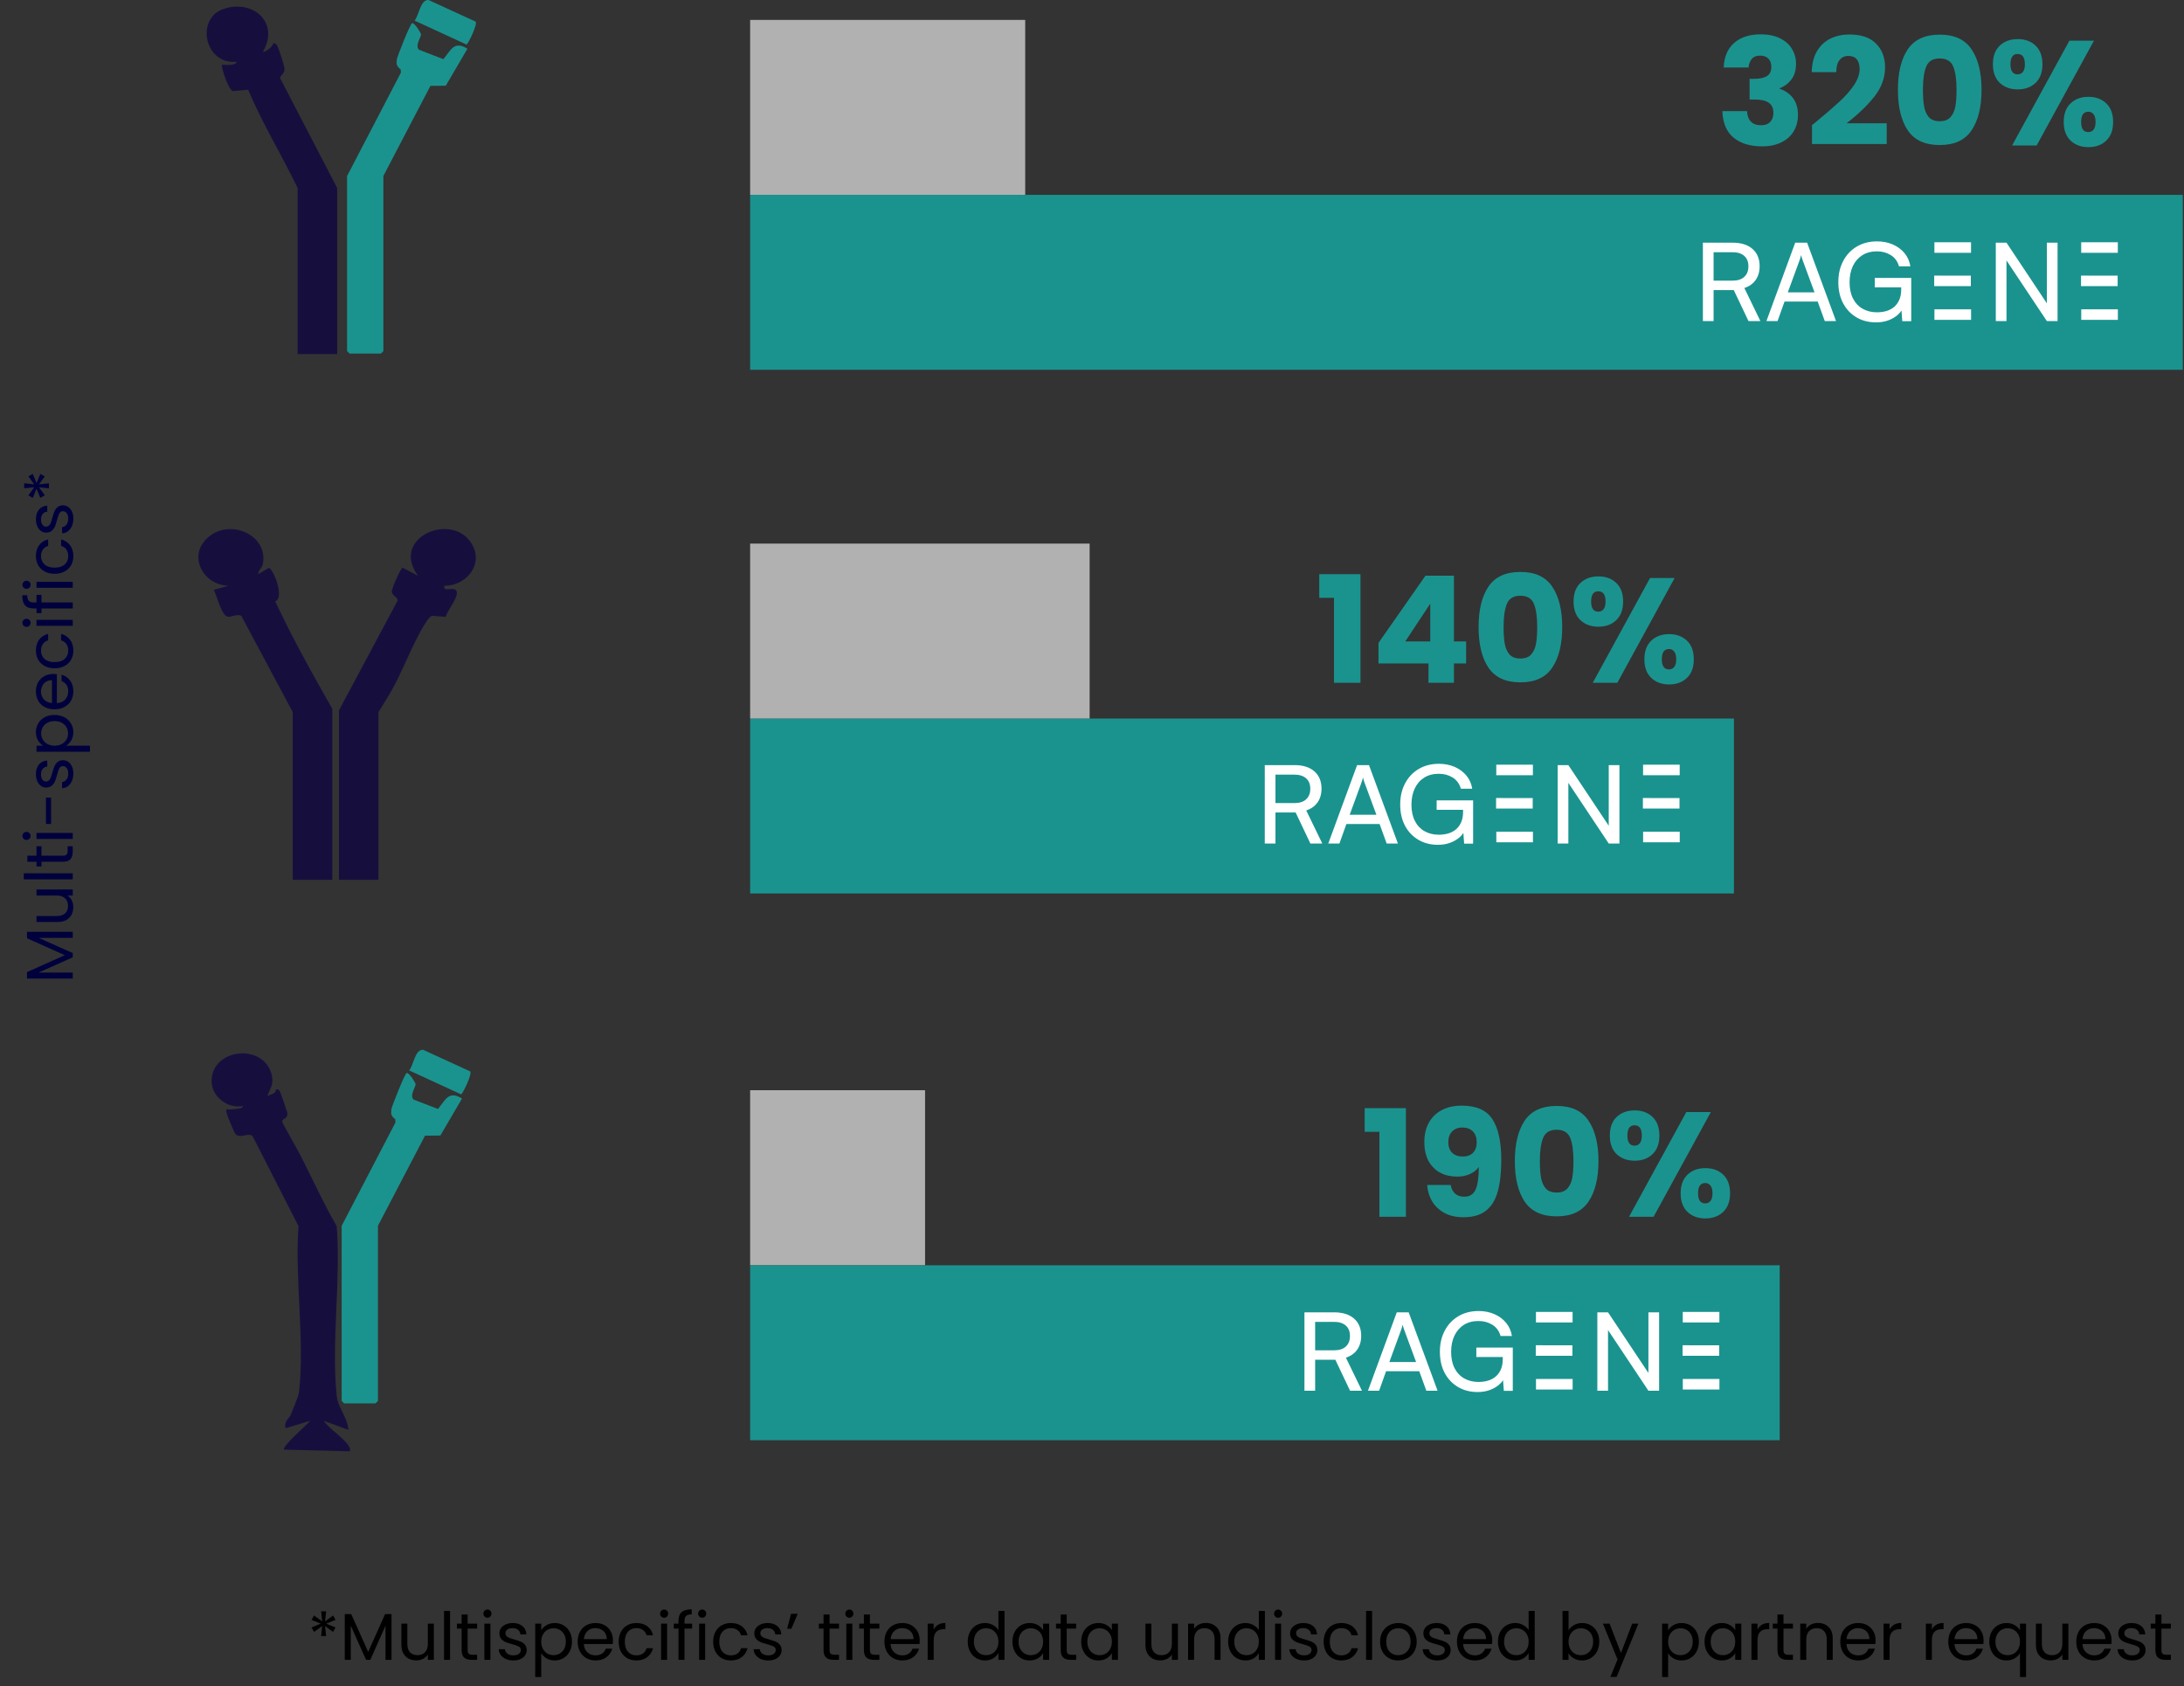 <svg width="1321" height="1020" viewBox="0 0 1321 1020" fill="none" xmlns="http://www.w3.org/2000/svg">
<rect x="0" y="0" width="1321" height="1020" fill="#333333" stroke="none"/>
<g clip-path="url(#clip0_284_752)">
<g clip-path="url(#clip1_284_752)">
<path d="M180.01 113.74C170.42 93.68 158.55 74.48 150.08 54.28L140.78 55.12C138.26 54.23 134.26 42.41 134.15 39.3C134.65 38.84 142.5 40.32 143.12 37.31C123.83 39.52 117.82 10.9 135.59 5.26C153.36 -0.38 169.15 13.72 159.08 31.29C159.8 31.98 165.55 28.04 165.09 26.32C166.42 26.03 166.75 26.35 167.51 27.35C168.5 28.66 172.16 40.08 172.1 41.84C171.99 45.02 169.09 45.79 169.46 47.32L203.95 113.74V214.17H180.02V113.74H180.01Z" fill="#160F3E"/>
<path d="M209.95 106.45L242.46 43.99L242.4 42.03C239.84 40.04 239.64 38.85 240.06 35.75C240.25 34.39 248.16 14.02 249.34 13.99C250.93 13.96 254.45 19.73 254.62 20.68C254.91 22.33 250.8 27.42 253.42 30.11L268.17 35.77C272.66 30.54 274.6 24.32 282.71 29.49L269.64 51.84L260.34 51.94L231.88 106.44V212.37L230.38 213.87H211.44L209.94 212.37V106.44L209.95 106.45Z" fill="#1A938F"/>
<path d="M287.67 13.07C289 14.6 283.14 26.71 282.16 26.93L250.77 12.46C253.56 9.08 254.22 -0.31 259.22 0.01L287.67 13.07Z" fill="#1A938F"/>
</g>
<g clip-path="url(#clip2_284_752)">
<path d="M161.82 663C163.72 661.79 166.98 661.68 166.82 659.02C168.06 658.76 168.55 659.02 169.25 660.04C169.65 660.63 173.86 672.76 173.85 673.54C173.78 677.78 169.92 675.82 170.97 679.26C174.6 686.19 178.75 692.97 182.3 699.93C189.5 714.07 195.82 728.2 203.66 741.66C206.31 774.33 200.24 812.35 203.69 844.39C204.48 851.73 210.29 857.38 210.67 864.87L195.73 859.37C199.27 864.26 207.71 869.65 210.73 874.32C211.52 875.55 211.96 876.31 211.67 877.86L171.8 876.86C170.08 875.32 186.02 861.35 187.74 859.37L172.8 863.87C171.42 860.11 175.15 857.47 175.7 856.09C176.81 853.31 180.54 844.54 180.8 842.42C184.5 811.66 178.15 773.24 180.56 741.67L152.89 687.43C150.41 684.39 144.61 689.64 142.05 685.34C141.35 684.17 138.42 677.2 137.85 675.56C137.33 674.08 136.74 672.63 136.91 671.01C139 671.1 141.04 671.08 143.11 670.72C144.17 670.54 147.07 670.46 146.87 669.01C137.97 670.74 128.26 663.66 128 654.42C127.44 634.18 159.34 630.49 164.32 649.98C165.86 655.98 163.4 657.79 161.81 663H161.82Z" fill="#160F3E"/>
<path d="M206.67 741.45L239.18 678.99L239.12 677.03C236.56 675.04 236.36 673.85 236.78 670.75C236.97 669.39 244.88 649.02 246.06 648.99C247.65 648.96 251.17 654.73 251.34 655.68C251.63 657.33 247.52 662.42 250.14 665.11L264.89 670.77C269.38 665.54 271.32 659.32 279.43 664.49L266.36 686.84L257.06 686.94L228.6 741.44V847.37L227.1 848.87H208.16L206.66 847.37V741.44L206.67 741.45Z" fill="#1A938F"/>
<path d="M284.39 648.07C285.72 649.6 279.86 661.71 278.88 661.93L247.49 647.46C250.28 644.08 250.94 634.69 255.94 635L284.39 648.06V648.07Z" fill="#1A938F"/>
</g>
<path d="M620.1 12.05H453.72V117.86H620.1V12.05Z" fill="#B1B1B1"/>
<path d="M1320.26 117.86H453.72V223.67H1320.26V117.86Z" fill="#1A938F"/>
<path d="M1213.63 194.215H1207.16V146.793H1213.63L1239.83 186.148H1238.05V146.793H1244.52V194.218H1238.05L1211.85 154.863H1213.63V194.218V194.215Z" fill="white"/>
<path d="M1036.47 194.215H1030V146.793H1048.02C1053.12 146.793 1057.12 148.051 1060 150.565C1062.88 153.079 1064.32 156.566 1064.32 161.027C1064.32 164.306 1063.52 167.083 1061.91 169.357C1060.31 171.631 1058.03 173.25 1055.08 174.212L1064.78 194.218H1057.59L1048.68 175.457H1036.47V194.218V194.215ZM1036.47 152.566V169.751H1048.09C1051.08 169.751 1053.4 168.986 1055.05 167.454C1056.7 165.925 1057.53 163.805 1057.53 161.091C1057.53 158.377 1056.68 156.227 1054.98 154.762C1053.29 153.296 1050.97 152.563 1048.02 152.563H1036.47V152.566Z" fill="white"/>
<path d="M1075.15 194.215H1068.42L1085.84 146.793H1093.04L1110.53 194.218H1103.73L1099.44 182.412H1079.38L1075.15 194.218L1075.15 194.215ZM1088.62 157.024L1081.36 176.833H1097.53L1090.2 157.024C1090.07 156.543 1089.91 156.051 1089.74 155.547C1089.56 155.046 1089.45 154.617 1089.41 154.266C1089.32 154.617 1089.21 155.043 1089.08 155.547C1088.95 156.051 1088.79 156.543 1088.62 157.024Z" fill="white"/>
<path d="M1135.22 152.039C1131.79 152.039 1128.84 152.827 1126.38 154.4C1123.91 155.973 1122.02 158.162 1120.7 160.96C1119.38 163.758 1118.72 167.04 1118.72 170.8C1118.72 174.559 1119.41 177.861 1120.8 180.573C1122.19 183.284 1124.13 185.352 1126.64 186.771C1129.15 188.193 1132.03 188.903 1135.29 188.903C1137.35 188.903 1139.27 188.639 1141.03 188.115C1142.79 187.591 1144.33 186.771 1145.65 185.656C1146.97 184.541 1148.01 183.11 1148.79 181.36C1149.56 179.611 1149.94 177.557 1149.94 175.194V170.733L1152.98 173.815H1133.97V168.109H1156.02V194.279H1150.6L1149.94 185.491L1150.8 186.539C1150.1 188.112 1148.97 189.534 1147.43 190.803C1145.89 192.072 1144.04 193.088 1141.89 193.853C1139.73 194.618 1137.36 195 1134.76 195C1130.27 195 1126.31 193.983 1122.88 191.95C1119.45 189.917 1116.76 187.087 1114.83 183.455C1112.89 179.825 1111.92 175.562 1111.92 170.664C1111.92 165.766 1112.9 161.592 1114.86 157.873C1116.82 154.157 1119.56 151.248 1123.08 149.148C1126.6 147.049 1130.69 146 1135.36 146C1138.83 146 1142 146.623 1144.86 147.868C1147.72 149.114 1150.08 150.863 1151.96 153.117C1153.83 155.37 1155 158.026 1155.49 161.085H1148.62C1147.74 158.067 1146.08 155.805 1143.64 154.296C1141.2 152.786 1138.39 152.033 1135.22 152.033L1135.22 152.039Z" fill="white"/>
<path d="M1170.03 146.539V152.911H1192.18V146.539H1170.03ZM1170.05 187.098V193.47H1192.21V187.098H1170.05ZM1192.06 166.727H1173.95V166.695H1169.91V173.068H1192.06V166.727Z" fill="white"/>
<path d="M1258.82 146.539V152.911H1280.97V146.539H1258.82ZM1258.85 187.098V193.47H1281V187.098H1258.85ZM1280.86 166.727H1262.74V166.695H1258.71V173.068H1280.86V166.727Z" fill="white"/>
<path d="M1048.78 434.62H453.72V540.43H1048.78V434.62Z" fill="#1A938F"/>
<path d="M948.626 510.215H942.158V462.793H948.626L974.832 502.148H973.051V462.793H979.519V510.218H973.051L946.845 470.863H948.626V510.218V510.215Z" fill="white"/>
<path d="M771.468 510.215H765V462.793H783.02C788.124 462.793 792.118 464.051 795.001 466.565C797.883 469.079 799.323 472.566 799.323 477.027C799.323 480.306 798.519 483.083 796.913 485.357C795.307 487.631 793.027 489.25 790.08 490.212L799.784 510.218H792.59L783.679 491.457H771.468V510.218V510.215ZM771.468 468.566V485.751H783.087C786.078 485.751 788.401 484.986 790.051 483.454C791.701 481.925 792.526 479.805 792.526 477.091C792.526 474.377 791.678 472.227 789.984 470.762C788.29 469.296 785.967 468.563 783.02 468.563H771.468V468.566Z" fill="white"/>
<path d="M810.15 510.215H803.416L820.844 462.793H828.039L845.531 510.218H838.733L834.443 498.412H814.376L810.152 510.218L810.15 510.215ZM823.617 473.024L816.355 492.833H832.528L825.199 473.024C825.068 472.543 824.914 472.051 824.736 471.547C824.561 471.046 824.45 470.617 824.407 470.266C824.319 470.617 824.208 471.043 824.077 471.547C823.946 472.051 823.791 472.543 823.617 473.024Z" fill="white"/>
<path d="M870.221 468.039C866.787 468.039 863.84 468.827 861.377 470.4C858.911 471.973 857.019 474.162 855.698 476.96C854.378 479.758 853.719 483.04 853.719 486.8C853.719 490.559 854.413 493.861 855.797 496.573C857.185 499.284 859.132 501.352 861.639 502.771C864.146 504.193 867.029 504.903 870.288 504.903C872.354 504.903 874.269 504.639 876.03 504.115C877.791 503.591 879.33 502.771 880.65 501.656C881.971 500.541 883.014 499.11 883.787 497.36C884.556 495.611 884.941 493.557 884.941 491.194V486.733L887.978 489.815H868.967V484.109H891.016V510.279H885.603L884.944 501.491L885.801 502.539C885.095 504.112 883.973 505.534 882.434 506.803C880.892 508.072 879.044 509.088 876.89 509.853C874.733 510.618 872.357 511 869.76 511C865.271 511 861.31 509.983 857.879 507.95C854.445 505.917 851.76 503.087 849.825 499.455C847.886 495.825 846.921 491.562 846.921 486.664C846.921 481.766 847.901 477.592 849.86 473.873C851.818 470.157 854.556 467.248 858.077 465.148C861.598 463.049 865.691 462 870.355 462C873.829 462 876.998 462.623 879.86 463.868C882.72 465.114 885.084 466.863 886.955 469.117C888.827 471.37 890.001 474.026 890.488 477.085H883.623C882.743 474.067 881.082 471.805 878.639 470.296C876.196 468.786 873.392 468.033 870.223 468.033L870.221 468.039Z" fill="white"/>
<path d="M905.028 462.539V468.911H927.181V462.539H905.028ZM905.054 503.098V509.47H927.208V503.098H905.054ZM927.065 482.727H908.948V482.695H904.911V489.068H927.065V482.727Z" fill="white"/>
<path d="M993.82 462.539V468.911H1015.97V462.539H993.82ZM993.846 503.098V509.47H1016V503.098H993.846ZM1015.86 482.727H997.743V482.695H993.706V489.068H1015.86V482.727Z" fill="white"/>
<path d="M1076.45 765.33H453.72V871.14H1076.45V765.33Z" fill="#1A938F"/>
<path d="M659.07 328.81H453.72V434.62H659.07V328.81Z" fill="#B1B1B1"/>
<path d="M559.53 659.44H453.72V765.25H559.53V659.44Z" fill="#B1B1B1"/>
<path d="M825.43 684.61V670.3H850.36V736H834.34V684.61H825.43ZM877.448 716.74C878.348 721.48 881.108 723.85 885.728 723.85C888.908 723.85 891.158 722.44 892.478 719.62C893.798 716.8 894.458 712.21 894.458 705.85C893.138 707.71 891.338 709.15 889.058 710.17C886.778 711.19 884.228 711.7 881.408 711.7C877.568 711.7 874.148 710.92 871.148 709.36C868.148 707.74 865.778 705.37 864.038 702.25C862.358 699.07 861.518 695.23 861.518 690.73C861.518 686.29 862.418 682.42 864.218 679.12C866.078 675.82 868.688 673.27 872.048 671.47C875.468 669.67 879.488 668.77 884.108 668.77C892.988 668.77 899.198 671.53 902.738 677.05C906.278 682.57 908.048 690.7 908.048 701.44C908.048 709.24 907.328 715.69 905.888 720.79C904.508 725.83 902.138 729.67 898.778 732.31C895.478 734.95 890.948 736.27 885.188 736.27C880.628 736.27 876.728 735.37 873.488 733.57C870.308 731.77 867.848 729.4 866.108 726.46C864.428 723.52 863.468 720.28 863.228 716.74H877.448ZM884.918 699.55C887.438 699.55 889.448 698.8 890.948 697.3C892.448 695.74 893.198 693.64 893.198 691C893.198 688.12 892.418 685.9 890.858 684.34C889.298 682.78 887.198 682 884.558 682C881.918 682 879.818 682.81 878.258 684.43C876.758 685.99 876.008 688.15 876.008 690.91C876.008 693.49 876.758 695.59 878.258 697.21C879.818 698.77 882.038 699.55 884.918 699.55ZM916.259 702.25C916.259 691.93 918.239 683.8 922.199 677.86C926.219 671.92 932.669 668.95 941.549 668.95C950.429 668.95 956.849 671.92 960.809 677.86C964.829 683.8 966.839 691.93 966.839 702.25C966.839 712.69 964.829 720.88 960.809 726.82C956.849 732.76 950.429 735.73 941.549 735.73C932.669 735.73 926.219 732.76 922.199 726.82C918.239 720.88 916.259 712.69 916.259 702.25ZM951.719 702.25C951.719 696.19 951.059 691.54 949.739 688.3C948.419 685 945.689 683.35 941.549 683.35C937.409 683.35 934.679 685 933.359 688.3C932.039 691.54 931.379 696.19 931.379 702.25C931.379 706.33 931.619 709.72 932.099 712.42C932.579 715.06 933.539 717.22 934.979 718.9C936.479 720.52 938.669 721.33 941.549 721.33C944.429 721.33 946.589 720.52 948.029 718.9C949.529 717.22 950.519 715.06 950.999 712.42C951.479 709.72 951.719 706.33 951.719 702.25ZM973.71 686.86C973.71 682 975.09 678.25 977.85 675.61C980.67 672.97 984.3 671.65 988.74 671.65C993.18 671.65 996.78 672.97 999.54 675.61C1002.3 678.25 1003.68 682 1003.68 686.86C1003.68 691.72 1002.3 695.47 999.54 698.11C996.78 700.75 993.18 702.07 988.74 702.07C984.3 702.07 980.67 700.75 977.85 698.11C975.09 695.47 973.71 691.72 973.71 686.86ZM1034.82 672.64L1000.17 736H985.32L1019.97 672.64H1034.82ZM988.65 680.65C985.77 680.65 984.33 682.72 984.33 686.86C984.33 690.94 985.77 692.98 988.65 692.98C990.03 692.98 991.11 692.47 991.89 691.45C992.67 690.43 993.06 688.9 993.06 686.86C993.06 682.72 991.59 680.65 988.65 680.65ZM1016.55 721.78C1016.55 716.92 1017.93 713.17 1020.69 710.53C1023.45 707.89 1027.05 706.57 1031.49 706.57C1035.93 706.57 1039.53 707.89 1042.29 710.53C1045.05 713.17 1046.43 716.92 1046.43 721.78C1046.43 726.64 1045.05 730.39 1042.29 733.03C1039.53 735.67 1035.93 736.99 1031.49 736.99C1027.05 736.99 1023.45 735.67 1020.69 733.03C1017.93 730.39 1016.55 726.64 1016.55 721.78ZM1031.4 715.57C1030.02 715.57 1028.94 716.08 1028.16 717.1C1027.44 718.12 1027.08 719.68 1027.08 721.78C1027.08 725.86 1028.52 727.9 1031.4 727.9C1032.78 727.9 1033.86 727.39 1034.64 726.37C1035.42 725.35 1035.81 723.82 1035.81 721.78C1035.81 719.74 1035.42 718.21 1034.64 717.19C1033.86 716.11 1032.78 715.57 1031.4 715.57Z" fill="#1A938F"/>
<path d="M797.96 361.61V347.3H822.89V413H806.87V361.61H797.96ZM833.778 401.3V388.88L862.218 348.2H879.408V387.98H886.788V401.3H879.408V413H864.018V401.3H833.778ZM865.098 365.12L849.978 387.98H865.098V365.12ZM894.326 379.25C894.326 368.93 896.306 360.8 900.266 354.86C904.286 348.92 910.736 345.95 919.616 345.95C928.496 345.95 934.916 348.92 938.876 354.86C942.896 360.8 944.906 368.93 944.906 379.25C944.906 389.69 942.896 397.88 938.876 403.82C934.916 409.76 928.496 412.73 919.616 412.73C910.736 412.73 904.286 409.76 900.266 403.82C896.306 397.88 894.326 389.69 894.326 379.25ZM929.786 379.25C929.786 373.19 929.126 368.54 927.806 365.3C926.486 362 923.756 360.35 919.616 360.35C915.476 360.35 912.746 362 911.426 365.3C910.106 368.54 909.446 373.19 909.446 379.25C909.446 383.33 909.686 386.72 910.166 389.42C910.646 392.06 911.606 394.22 913.046 395.9C914.546 397.52 916.736 398.33 919.616 398.33C922.496 398.33 924.656 397.52 926.096 395.9C927.596 394.22 928.586 392.06 929.066 389.42C929.546 386.72 929.786 383.33 929.786 379.25ZM951.777 363.86C951.777 359 953.157 355.25 955.917 352.61C958.737 349.97 962.367 348.65 966.807 348.65C971.247 348.65 974.847 349.97 977.607 352.61C980.367 355.25 981.747 359 981.747 363.86C981.747 368.72 980.367 372.47 977.607 375.11C974.847 377.75 971.247 379.07 966.807 379.07C962.367 379.07 958.737 377.75 955.917 375.11C953.157 372.47 951.777 368.72 951.777 363.86ZM1012.89 349.64L978.237 413H963.387L998.037 349.64H1012.89ZM966.717 357.65C963.837 357.65 962.397 359.72 962.397 363.86C962.397 367.94 963.837 369.98 966.717 369.98C968.097 369.98 969.177 369.47 969.957 368.45C970.737 367.43 971.127 365.9 971.127 363.86C971.127 359.72 969.657 357.65 966.717 357.65ZM994.617 398.78C994.617 393.92 995.997 390.17 998.757 387.53C1001.52 384.89 1005.12 383.57 1009.56 383.57C1014 383.57 1017.6 384.89 1020.36 387.53C1023.12 390.17 1024.5 393.92 1024.5 398.78C1024.5 403.64 1023.12 407.39 1020.36 410.03C1017.6 412.67 1014 413.99 1009.56 413.99C1005.12 413.99 1001.52 412.67 998.757 410.03C995.997 407.39 994.617 403.64 994.617 398.78ZM1009.47 392.57C1008.09 392.57 1007.01 393.08 1006.23 394.1C1005.51 395.12 1005.15 396.68 1005.15 398.78C1005.15 402.86 1006.59 404.9 1009.47 404.9C1010.85 404.9 1011.93 404.39 1012.71 403.37C1013.49 402.35 1013.88 400.82 1013.88 398.78C1013.88 396.74 1013.49 395.21 1012.71 394.19C1011.93 393.11 1010.85 392.57 1009.47 392.57Z" fill="#1A938F"/>
<path d="M1042.59 40.84C1042.83 34.42 1044.93 29.47 1048.89 25.99C1052.85 22.51 1058.22 20.77 1065 20.77C1069.5 20.77 1073.34 21.55 1076.52 23.11C1079.76 24.67 1082.19 26.8 1083.81 29.5C1085.49 32.2 1086.33 35.23 1086.33 38.59C1086.33 42.55 1085.34 45.79 1083.36 48.31C1081.38 50.77 1079.07 52.45 1076.43 53.35V53.71C1079.85 54.85 1082.55 56.74 1084.53 59.38C1086.51 62.02 1087.5 65.41 1087.5 69.55C1087.5 73.27 1086.63 76.57 1084.89 79.45C1083.21 82.27 1080.72 84.49 1077.42 86.11C1074.18 87.73 1070.31 88.54 1065.81 88.54C1058.61 88.54 1052.85 86.77 1048.53 83.23C1044.27 79.69 1042.02 74.35 1041.78 67.21H1056.72C1056.78 69.85 1057.53 71.95 1058.97 73.51C1060.41 75.01 1062.51 75.76 1065.27 75.76C1067.61 75.76 1069.41 75.1 1070.67 73.78C1071.99 72.4 1072.65 70.6 1072.65 68.38C1072.65 65.5 1071.72 63.43 1069.86 62.17C1068.06 60.85 1065.15 60.19 1061.13 60.19H1058.25V47.68H1061.13C1064.19 47.68 1066.65 47.17 1068.51 46.15C1070.43 45.07 1071.39 43.18 1071.39 40.48C1071.39 38.32 1070.79 36.64 1069.59 35.44C1068.39 34.24 1066.74 33.64 1064.64 33.64C1062.36 33.64 1060.65 34.33 1059.51 35.71C1058.43 37.09 1057.8 38.8 1057.62 40.84H1042.59ZM1096 75.67C1098.04 74.05 1098.97 73.3 1098.79 73.42C1104.67 68.56 1109.29 64.57 1112.65 61.45C1116.07 58.33 1118.95 55.06 1121.29 51.64C1123.63 48.22 1124.8 44.89 1124.8 41.65C1124.8 39.19 1124.23 37.27 1123.09 35.89C1121.95 34.51 1120.24 33.82 1117.96 33.82C1115.68 33.82 1113.88 34.69 1112.56 36.43C1111.3 38.11 1110.67 40.51 1110.67 43.63H1095.82C1095.94 38.53 1097.02 34.27 1099.06 30.85C1101.16 27.43 1103.89 24.91 1107.25 23.29C1110.67 21.67 1114.45 20.86 1118.59 20.86C1125.73 20.86 1131.1 22.69 1134.7 26.35C1138.36 30.01 1140.19 34.78 1140.19 40.66C1140.19 47.08 1138 53.05 1133.62 58.57C1129.24 64.03 1123.66 69.37 1116.88 74.59H1141.18V87.1H1096V75.67ZM1147.96 54.25C1147.96 43.93 1149.94 35.8 1153.9 29.86C1157.92 23.92 1164.37 20.95 1173.25 20.95C1182.13 20.95 1188.55 23.92 1192.51 29.86C1196.53 35.8 1198.54 43.93 1198.54 54.25C1198.54 64.69 1196.53 72.88 1192.51 78.82C1188.55 84.76 1182.13 87.73 1173.25 87.73C1164.37 87.73 1157.92 84.76 1153.9 78.82C1149.94 72.88 1147.96 64.69 1147.96 54.25ZM1183.42 54.25C1183.42 48.19 1182.76 43.54 1181.44 40.3C1180.12 37 1177.39 35.35 1173.25 35.35C1169.11 35.35 1166.38 37 1165.06 40.3C1163.74 43.54 1163.08 48.19 1163.08 54.25C1163.08 58.33 1163.32 61.72 1163.8 64.42C1164.28 67.06 1165.24 69.22 1166.68 70.9C1168.18 72.52 1170.37 73.33 1173.25 73.33C1176.13 73.33 1178.29 72.52 1179.73 70.9C1181.23 69.22 1182.22 67.06 1182.7 64.42C1183.18 61.72 1183.42 58.33 1183.42 54.25ZM1205.41 38.86C1205.41 34 1206.79 30.25 1209.55 27.61C1212.37 24.97 1216 23.65 1220.44 23.65C1224.88 23.65 1228.48 24.97 1231.24 27.61C1234 30.25 1235.38 34 1235.38 38.86C1235.38 43.72 1234 47.47 1231.24 50.11C1228.48 52.75 1224.88 54.07 1220.44 54.07C1216 54.07 1212.37 52.75 1209.55 50.11C1206.79 47.47 1205.41 43.72 1205.41 38.86ZM1266.52 24.64L1231.87 88H1217.02L1251.67 24.64H1266.52ZM1220.35 32.65C1217.47 32.65 1216.03 34.72 1216.03 38.86C1216.03 42.94 1217.47 44.98 1220.35 44.98C1221.73 44.98 1222.81 44.47 1223.59 43.45C1224.37 42.43 1224.76 40.9 1224.76 38.86C1224.76 34.72 1223.29 32.65 1220.35 32.65ZM1248.25 73.78C1248.25 68.92 1249.63 65.17 1252.39 62.53C1255.15 59.89 1258.75 58.57 1263.19 58.57C1267.63 58.57 1271.23 59.89 1273.99 62.53C1276.75 65.17 1278.13 68.92 1278.13 73.78C1278.13 78.64 1276.75 82.39 1273.99 85.03C1271.23 87.67 1267.63 88.99 1263.19 88.99C1258.75 88.99 1255.15 87.67 1252.39 85.03C1249.63 82.39 1248.25 78.64 1248.25 73.78ZM1263.1 67.57C1261.72 67.57 1260.64 68.08 1259.86 69.1C1259.14 70.12 1258.78 71.68 1258.78 73.78C1258.78 77.86 1260.22 79.9 1263.1 79.9C1264.48 79.9 1265.56 79.39 1266.34 78.37C1267.12 77.35 1267.51 75.82 1267.51 73.78C1267.51 71.74 1267.12 70.21 1266.34 69.19C1265.56 68.11 1264.48 67.57 1263.1 67.57Z" fill="#1A938F"/>
<path d="M972.626 841.215H966.158V793.793H972.626L998.832 833.148H997.051V793.793H1003.52V841.218H997.051L970.845 801.863H972.626V841.218V841.215Z" fill="white"/>
<path d="M795.468 841.215H789V793.793H807.02C812.124 793.793 816.118 795.051 819.001 797.565C821.883 800.079 823.323 803.566 823.323 808.027C823.323 811.306 822.519 814.083 820.913 816.357C819.307 818.631 817.027 820.25 814.08 821.212L823.784 841.218H816.59L807.679 822.457H795.468V841.218V841.215ZM795.468 799.566V816.751H807.087C810.078 816.751 812.401 815.986 814.051 814.454C815.701 812.925 816.526 810.805 816.526 808.091C816.526 805.377 815.678 803.227 813.984 801.762C812.29 800.296 809.967 799.563 807.02 799.563H795.468V799.566Z" fill="white"/>
<path d="M834.15 841.215H827.416L844.844 793.793H852.039L869.531 841.218H862.733L858.443 829.412H838.376L834.152 841.218L834.15 841.215ZM847.617 804.024L840.355 823.833H856.528L849.199 804.024C849.068 803.543 848.914 803.051 848.736 802.547C848.561 802.046 848.45 801.617 848.407 801.266C848.319 801.617 848.208 802.043 848.077 802.547C847.946 803.051 847.791 803.543 847.617 804.024Z" fill="white"/>
<path d="M894.221 799.039C890.787 799.039 887.84 799.827 885.377 801.4C882.911 802.973 881.019 805.162 879.698 807.96C878.378 810.758 877.719 814.04 877.719 817.8C877.719 821.559 878.413 824.861 879.797 827.573C881.185 830.284 883.132 832.352 885.639 833.771C888.146 835.193 891.029 835.903 894.288 835.903C896.354 835.903 898.269 835.639 900.03 835.115C901.791 834.591 903.33 833.771 904.65 832.656C905.971 831.541 907.014 830.11 907.787 828.36C908.556 826.611 908.941 824.557 908.941 822.194V817.733L911.978 820.815H892.967V815.109H915.016V841.279H909.603L908.944 832.491L909.801 833.539C909.095 835.112 907.973 836.534 906.434 837.803C904.892 839.072 903.044 840.088 900.89 840.853C898.733 841.618 896.357 842 893.76 842C889.271 842 885.31 840.983 881.879 838.95C878.445 836.917 875.76 834.087 873.825 830.455C871.886 826.825 870.921 822.562 870.921 817.664C870.921 812.766 871.901 808.592 873.86 804.873C875.818 801.157 878.556 798.248 882.077 796.148C885.598 794.049 889.691 793 894.355 793C897.829 793 900.998 793.623 903.86 794.868C906.72 796.114 909.084 797.863 910.955 800.117C912.827 802.37 914.001 805.026 914.488 808.085H907.623C906.743 805.067 905.082 802.805 902.639 801.296C900.196 799.786 897.392 799.033 894.223 799.033L894.221 799.039Z" fill="white"/>
<path d="M929.028 793.539V799.911H951.181V793.539H929.028ZM929.054 834.098V840.47H951.208V834.098H929.054ZM951.065 813.727H932.948V813.695H928.911V820.068H951.065V813.727Z" fill="white"/>
<path d="M1017.82 793.539V799.911H1039.97V793.539H1017.82ZM1017.85 834.098V840.47H1040V834.098H1017.85ZM1039.86 813.727H1021.74V813.695H1017.71V820.068H1039.86V813.727Z" fill="white"/>
<path d="M16.32 563.64L44 563.64L44 567.28L23.36 567.28L44 576.48L44 579.04L23.32 588.28L44 588.28L44 591.92L16.32 591.92L16.32 588L39.2 577.76L16.32 567.52L16.32 563.64ZM22.08 538.027L44 538.027L44 541.667L40.76 541.667C41.88 542.36 42.76 543.334 43.4 544.587C44.013 545.814 44.32 547.174 44.32 548.667C44.32 550.374 43.973 551.907 43.28 553.267C42.56 554.627 41.493 555.707 40.08 556.507C38.667 557.28 36.947 557.667 34.92 557.667L22.08 557.667L22.08 554.067L34.44 554.067C36.6 554.067 38.267 553.52 39.44 552.427C40.587 551.334 41.16 549.84 41.16 547.947C41.16 546 40.56 544.467 39.36 543.347C38.16 542.227 36.413 541.667 34.12 541.667L22.08 541.667L22.08 538.027ZM14.4 528.241L44 528.241L44 531.881L14.4 531.881L14.4 528.241ZM25.08 517.597L38 517.597C39.067 517.597 39.827 517.371 40.28 516.917C40.707 516.464 40.92 515.677 40.92 514.557L40.92 511.877L44 511.877L44 515.157C44 517.184 43.533 518.704 42.6 519.717C41.667 520.731 40.133 521.237 38 521.237L25.08 521.237L25.08 524.077L22.08 524.077L22.08 521.237L16.56 521.237L16.56 517.597L22.08 517.597L22.08 511.877L25.08 511.877L25.08 517.597ZM18.52 505.587C18.52 506.28 18.28 506.867 17.8 507.347C17.32 507.827 16.733 508.067 16.04 508.067C15.347 508.067 14.76 507.827 14.28 507.347C13.8 506.867 13.56 506.28 13.56 505.587C13.56 504.92 13.8 504.36 14.28 503.907C14.76 503.427 15.347 503.187 16.04 503.187C16.733 503.187 17.32 503.427 17.8 503.907C18.28 504.36 18.52 504.92 18.52 505.587ZM22.08 503.827L44 503.827L44 507.467L22.08 507.467L22.08 503.827ZM27.8 482.423L30.88 482.423L30.88 498.383L27.8 498.383L27.8 482.423ZM44.36 467.832C44.36 469.512 44.08 471.019 43.52 472.352C42.933 473.685 42.133 474.739 41.12 475.512C40.08 476.285 38.893 476.712 37.56 476.792L37.56 473.032C38.653 472.925 39.547 472.419 40.24 471.512C40.933 470.579 41.28 469.365 41.28 467.872C41.28 466.485 40.973 465.392 40.36 464.592C39.747 463.792 38.973 463.392 38.04 463.392C37.08 463.392 36.373 463.819 35.92 464.672C35.44 465.525 34.973 466.845 34.52 468.632C34.093 470.259 33.667 471.592 33.24 472.632C32.787 473.645 32.133 474.525 31.28 475.272C30.4 475.992 29.253 476.352 27.84 476.352C26.72 476.352 25.693 476.019 24.76 475.352C23.827 474.685 23.093 473.739 22.56 472.512C22 471.285 21.72 469.885 21.72 468.312C21.72 465.885 22.333 463.925 23.56 462.432C24.787 460.939 26.467 460.139 28.6 460.032L28.6 463.672C27.453 463.752 26.533 464.219 25.84 465.072C25.147 465.899 24.8 467.019 24.8 468.432C24.8 469.739 25.08 470.779 25.64 471.552C26.2 472.325 26.933 472.712 27.84 472.712C28.56 472.712 29.16 472.485 29.64 472.032C30.093 471.552 30.467 470.965 30.76 470.272C31.027 469.552 31.333 468.565 31.68 467.312C32.107 465.739 32.533 464.459 32.96 463.472C33.36 462.485 33.973 461.645 34.8 460.952C35.627 460.232 36.707 459.859 38.04 459.832C39.24 459.832 40.32 460.165 41.28 460.832C42.24 461.499 43 462.445 43.56 463.672C44.093 464.872 44.36 466.259 44.36 467.832ZM26.12 451.053C24.867 450.333 23.827 449.267 23 447.853C22.147 446.413 21.72 444.747 21.72 442.853C21.72 440.907 22.187 439.147 23.12 437.573C24.053 435.973 25.373 434.72 27.08 433.813C28.76 432.907 30.72 432.453 32.96 432.453C35.173 432.453 37.147 432.907 38.88 433.813C40.613 434.72 41.96 435.973 42.92 437.573C43.88 439.147 44.36 440.907 44.36 442.853C44.36 444.72 43.947 446.373 43.12 447.813C42.267 449.227 41.213 450.307 39.96 451.053L54.4 451.053L54.4 454.693L22.08 454.693L22.08 451.053L26.12 451.053ZM32.96 436.173C31.307 436.173 29.867 436.507 28.64 437.173C27.413 437.84 26.48 438.747 25.84 439.893C25.2 441.013 24.88 442.253 24.88 443.613C24.88 444.947 25.213 446.187 25.88 447.333C26.52 448.453 27.467 449.36 28.72 450.053C29.947 450.72 31.373 451.053 33 451.053C34.653 451.053 36.107 450.72 37.36 450.053C38.587 449.36 39.533 448.453 40.2 447.333C40.84 446.187 41.16 444.947 41.16 443.613C41.16 442.253 40.84 441.013 40.2 439.893C39.533 438.747 38.587 437.84 37.36 437.173C36.107 436.507 34.64 436.173 32.96 436.173ZM32.2 407.662C32.893 407.662 33.627 407.702 34.4 407.782L34.4 425.302C36.56 425.169 38.253 424.436 39.48 423.102C40.68 421.742 41.28 420.102 41.28 418.182C41.28 416.609 40.92 415.302 40.2 414.262C39.453 413.196 38.467 412.449 37.24 412.022L37.24 408.102C39.347 408.689 41.067 409.862 42.4 411.622C43.707 413.382 44.36 415.569 44.36 418.182C44.36 420.262 43.893 422.129 42.96 423.782C42.027 425.409 40.707 426.689 39 427.622C37.267 428.556 35.267 429.022 33 429.022C30.733 429.022 28.747 428.569 27.04 427.662C25.333 426.756 24.027 425.489 23.12 423.862C22.187 422.209 21.72 420.316 21.72 418.182C21.72 416.102 22.173 414.262 23.08 412.662C23.987 411.062 25.24 409.836 26.84 408.982C28.413 408.102 30.2 407.662 32.2 407.662ZM31.44 411.422C30.053 411.422 28.867 411.729 27.88 412.342C26.867 412.956 26.107 413.796 25.6 414.862C25.067 415.902 24.8 417.062 24.8 418.342C24.8 420.182 25.387 421.756 26.56 423.062C27.733 424.342 29.36 425.076 31.44 425.262L31.44 411.422ZM33 404.218C30.733 404.218 28.76 403.764 27.08 402.858C25.373 401.951 24.053 400.697 23.12 399.098C22.187 397.471 21.72 395.618 21.72 393.538C21.72 390.844 22.373 388.631 23.68 386.897C24.987 385.137 26.8 383.977 29.12 383.417L29.12 387.337C27.787 387.711 26.733 388.444 25.96 389.537C25.187 390.604 24.8 391.938 24.8 393.538C24.8 395.618 25.52 397.297 26.96 398.577C28.373 399.857 30.387 400.498 33 400.498C35.64 400.498 37.68 399.858 39.12 398.577C40.56 397.298 41.28 395.618 41.28 393.538C41.28 391.938 40.907 390.604 40.16 389.537C39.413 388.471 38.347 387.737 36.96 387.337L36.96 383.417C39.2 384.004 41 385.177 42.36 386.937C43.693 388.697 44.36 390.898 44.36 393.538C44.36 395.618 43.893 397.471 42.96 399.098C42.027 400.698 40.707 401.951 39 402.858C37.293 403.764 35.293 404.218 33 404.218ZM18.52 376.681C18.52 377.374 18.28 377.961 17.8 378.441C17.32 378.921 16.733 379.161 16.04 379.161C15.347 379.161 14.76 378.921 14.28 378.441C13.8 377.961 13.56 377.374 13.56 376.681C13.56 376.014 13.8 375.454 14.28 375.001C14.76 374.521 15.347 374.281 16.04 374.281C16.733 374.281 17.32 374.521 17.8 375.001C18.28 375.454 18.52 376.014 18.52 376.681ZM22.08 374.921L44 374.921L44 378.561L22.08 378.561L22.08 374.921ZM25.08 359.797L25.08 364.397L44 364.397L44 368.037L25.08 368.037L25.08 370.877L22.08 370.877L22.08 368.037L20.52 368.037C18.067 368.037 16.28 367.41 15.16 366.157C14.013 364.877 13.44 362.837 13.44 360.037L16.48 360.037C16.48 361.637 16.8 362.77 17.44 363.437C18.053 364.077 19.08 364.397 20.52 364.397L22.08 364.397L22.08 359.797L25.08 359.797ZM18.52 353.673C18.52 354.366 18.28 354.953 17.8 355.433C17.32 355.913 16.733 356.153 16.04 356.153C15.347 356.153 14.76 355.913 14.28 355.433C13.8 354.953 13.56 354.366 13.56 353.673C13.56 353.006 13.8 352.446 14.28 351.993C14.76 351.513 15.347 351.273 16.04 351.273C16.733 351.273 17.32 351.513 17.8 351.993C18.28 352.446 18.52 353.006 18.52 353.673ZM22.08 351.913L44 351.913L44 355.553L22.08 355.553L22.08 351.913ZM33 347.069C30.733 347.069 28.76 346.616 27.08 345.709C25.373 344.802 24.053 343.549 23.12 341.949C22.187 340.322 21.72 338.469 21.72 336.389C21.72 333.696 22.373 331.482 23.68 329.749C24.987 327.989 26.8 326.829 29.12 326.269L29.12 330.189C27.787 330.562 26.733 331.296 25.96 332.389C25.187 333.456 24.8 334.789 24.8 336.389C24.8 338.469 25.52 340.149 26.96 341.429C28.373 342.709 30.387 343.349 33 343.349C35.64 343.349 37.68 342.709 39.12 341.429C40.56 340.149 41.28 338.469 41.28 336.389C41.28 334.789 40.907 333.456 40.16 332.389C39.413 331.322 38.347 330.589 36.96 330.189L36.96 326.269C39.2 326.856 41 328.029 42.36 329.789C43.693 331.549 44.36 333.749 44.36 336.389C44.36 338.469 43.893 340.322 42.96 341.949C42.027 343.549 40.707 344.802 39 345.709C37.293 346.616 35.293 347.069 33 347.069ZM44.36 313.652C44.36 315.332 44.08 316.839 43.52 318.172C42.933 319.506 42.133 320.559 41.12 321.332C40.08 322.106 38.893 322.532 37.56 322.612L37.56 318.852C38.653 318.746 39.547 318.239 40.24 317.332C40.933 316.399 41.28 315.186 41.28 313.692C41.28 312.306 40.973 311.212 40.36 310.412C39.747 309.612 38.973 309.212 38.04 309.212C37.08 309.212 36.373 309.639 35.92 310.492C35.44 311.346 34.973 312.666 34.52 314.452C34.093 316.079 33.667 317.412 33.24 318.452C32.787 319.466 32.133 320.346 31.28 321.092C30.4 321.812 29.253 322.172 27.84 322.172C26.72 322.172 25.693 321.839 24.76 321.172C23.827 320.506 23.093 319.559 22.56 318.332C22 317.106 21.72 315.706 21.72 314.132C21.72 311.706 22.333 309.746 23.56 308.252C24.787 306.759 26.467 305.959 28.6 305.852L28.6 309.492C27.453 309.572 26.533 310.039 25.84 310.892C25.147 311.719 24.8 312.839 24.8 314.252C24.8 315.559 25.08 316.599 25.64 317.372C26.2 318.146 26.933 318.532 27.84 318.532C28.56 318.532 29.16 318.306 29.64 317.852C30.093 317.372 30.467 316.786 30.76 316.092C31.027 315.372 31.333 314.386 31.68 313.132C32.107 311.559 32.533 310.279 32.96 309.292C33.36 308.306 33.973 307.466 34.8 306.772C35.627 306.052 36.707 305.679 38.04 305.652C39.24 305.652 40.32 305.986 41.28 306.652C42.24 307.319 43 308.266 43.56 309.492C44.093 310.692 44.36 312.079 44.36 313.652ZM17.2 288.114L19.8 286.674L22.12 292.234L24.4 286.634L27.08 288.154L23.56 292.994L29.6 292.354L29.6 295.354L23.56 294.754L27.12 299.594L24.4 301.154L22.08 295.594L19.84 301.154L17.16 299.674L20.72 294.714L14.64 295.354L14.64 292.314L20.72 292.994L17.2 288.114Z" fill="#00003C"/>
<path d="M201.48 977.2L202.92 979.8L197.36 982.12L202.96 984.4L201.44 987.08L196.6 983.56L197.24 989.6H194.24L194.84 983.56L190 987.12L188.44 984.4L194 982.08L188.44 979.84L189.92 977.16L194.88 980.72L194.24 974.64H197.28L196.6 980.72L201.48 977.2ZM236.813 976.32V1004H233.173V983.36L223.973 1004H221.413L212.173 983.32V1004H208.533V976.32H212.453L222.693 999.2L232.933 976.32H236.813ZM262.426 982.08V1004H258.786V1000.76C258.093 1001.88 257.12 1002.76 255.866 1003.4C254.64 1004.01 253.28 1004.32 251.786 1004.32C250.08 1004.32 248.546 1003.97 247.186 1003.28C245.826 1002.56 244.746 1001.49 243.946 1000.08C243.173 998.667 242.786 996.947 242.786 994.92V982.08H246.386V994.44C246.386 996.6 246.933 998.267 248.026 999.44C249.12 1000.59 250.613 1001.16 252.506 1001.16C254.453 1001.16 255.986 1000.56 257.106 999.36C258.226 998.16 258.786 996.413 258.786 994.12V982.08H262.426ZM272.212 974.4V1004H268.572V974.4H272.212ZM282.856 985.08V998C282.856 999.067 283.083 999.827 283.536 1000.28C283.989 1000.71 284.776 1000.92 285.896 1000.92H288.576V1004H285.296C283.269 1004 281.749 1003.53 280.736 1002.6C279.723 1001.67 279.216 1000.13 279.216 998V985.08H276.376V982.08H279.216V976.56H282.856V982.08H288.576V985.08H282.856ZM294.866 978.52C294.173 978.52 293.586 978.28 293.106 977.8C292.626 977.32 292.386 976.733 292.386 976.04C292.386 975.347 292.626 974.76 293.106 974.28C293.586 973.8 294.173 973.56 294.866 973.56C295.533 973.56 296.093 973.8 296.546 974.28C297.026 974.76 297.266 975.347 297.266 976.04C297.266 976.733 297.026 977.32 296.546 977.8C296.093 978.28 295.533 978.52 294.866 978.52ZM296.626 982.08V1004H292.986V982.08H296.626ZM310.59 1004.36C308.91 1004.36 307.403 1004.08 306.07 1003.52C304.737 1002.93 303.683 1002.13 302.91 1001.12C302.137 1000.08 301.71 998.893 301.63 997.56H305.39C305.497 998.653 306.003 999.547 306.91 1000.24C307.843 1000.93 309.057 1001.28 310.55 1001.28C311.937 1001.28 313.03 1000.97 313.83 1000.36C314.63 999.747 315.03 998.973 315.03 998.04C315.03 997.08 314.603 996.373 313.75 995.92C312.897 995.44 311.577 994.973 309.79 994.52C308.163 994.093 306.83 993.667 305.79 993.24C304.777 992.787 303.897 992.133 303.15 991.28C302.43 990.4 302.07 989.253 302.07 987.84C302.07 986.72 302.403 985.693 303.07 984.76C303.737 983.827 304.683 983.093 305.91 982.56C307.137 982 308.537 981.72 310.11 981.72C312.537 981.72 314.497 982.333 315.99 983.56C317.483 984.787 318.283 986.467 318.39 988.6H314.75C314.67 987.453 314.203 986.533 313.35 985.84C312.523 985.147 311.403 984.8 309.99 984.8C308.683 984.8 307.643 985.08 306.87 985.64C306.097 986.2 305.71 986.933 305.71 987.84C305.71 988.56 305.937 989.16 306.39 989.64C306.87 990.093 307.457 990.467 308.15 990.76C308.87 991.027 309.857 991.333 311.11 991.68C312.683 992.107 313.963 992.533 314.95 992.96C315.937 993.36 316.777 993.973 317.47 994.8C318.19 995.627 318.563 996.707 318.59 998.04C318.59 999.24 318.257 1000.32 317.59 1001.28C316.923 1002.24 315.977 1003 314.75 1003.56C313.55 1004.09 312.163 1004.36 310.59 1004.36ZM327.368 986.12C328.088 984.867 329.155 983.827 330.568 983C332.008 982.147 333.675 981.72 335.568 981.72C337.515 981.72 339.275 982.187 340.848 983.12C342.448 984.053 343.702 985.373 344.608 987.08C345.515 988.76 345.968 990.72 345.968 992.96C345.968 995.173 345.515 997.147 344.608 998.88C343.702 1000.61 342.448 1001.96 340.848 1002.92C339.275 1003.88 337.515 1004.36 335.568 1004.36C333.702 1004.36 332.048 1003.95 330.608 1003.12C329.195 1002.27 328.115 1001.21 327.368 999.96V1014.4H323.728V982.08H327.368V986.12ZM342.248 992.96C342.248 991.307 341.915 989.867 341.248 988.64C340.582 987.413 339.675 986.48 338.528 985.84C337.408 985.2 336.168 984.88 334.808 984.88C333.475 984.88 332.235 985.213 331.088 985.88C329.968 986.52 329.062 987.467 328.368 988.72C327.702 989.947 327.368 991.373 327.368 993C327.368 994.653 327.702 996.107 328.368 997.36C329.062 998.587 329.968 999.533 331.088 1000.2C332.235 1000.84 333.475 1001.16 334.808 1001.16C336.168 1001.16 337.408 1000.84 338.528 1000.2C339.675 999.533 340.582 998.587 341.248 997.36C341.915 996.107 342.248 994.64 342.248 992.96ZM370.76 992.2C370.76 992.893 370.72 993.627 370.64 994.4H353.12C353.253 996.56 353.986 998.253 355.32 999.48C356.68 1000.68 358.32 1001.28 360.24 1001.28C361.813 1001.28 363.12 1000.92 364.16 1000.2C365.226 999.453 365.973 998.467 366.4 997.24H370.32C369.733 999.347 368.56 1001.07 366.8 1002.4C365.04 1003.71 362.853 1004.36 360.24 1004.36C358.16 1004.36 356.293 1003.89 354.64 1002.96C353.013 1002.03 351.733 1000.71 350.8 999C349.866 997.267 349.4 995.267 349.4 993C349.4 990.733 349.853 988.747 350.76 987.04C351.666 985.333 352.933 984.027 354.56 983.12C356.213 982.187 358.106 981.72 360.24 981.72C362.32 981.72 364.16 982.173 365.76 983.08C367.36 983.987 368.586 985.24 369.44 986.84C370.32 988.413 370.76 990.2 370.76 992.2ZM367 991.44C367 990.053 366.693 988.867 366.08 987.88C365.466 986.867 364.626 986.107 363.56 985.6C362.52 985.067 361.36 984.8 360.08 984.8C358.24 984.8 356.666 985.387 355.36 986.56C354.08 987.733 353.346 989.36 353.16 991.44H367ZM374.204 993C374.204 990.733 374.658 988.76 375.564 987.08C376.471 985.373 377.724 984.053 379.324 983.12C380.951 982.187 382.804 981.72 384.884 981.72C387.578 981.72 389.791 982.373 391.524 983.68C393.284 984.987 394.444 986.8 395.004 989.12H391.084C390.711 987.787 389.978 986.733 388.884 985.96C387.818 985.187 386.484 984.8 384.884 984.8C382.804 984.8 381.124 985.52 379.844 986.96C378.564 988.373 377.924 990.387 377.924 993C377.924 995.64 378.564 997.68 379.844 999.12C381.124 1000.56 382.804 1001.28 384.884 1001.28C386.484 1001.28 387.818 1000.91 388.884 1000.16C389.951 999.413 390.684 998.347 391.084 996.96H395.004C394.418 999.2 393.244 1001 391.484 1002.36C389.724 1003.69 387.524 1004.36 384.884 1004.36C382.804 1004.36 380.951 1003.89 379.324 1002.96C377.724 1002.03 376.471 1000.71 375.564 999C374.658 997.293 374.204 995.293 374.204 993ZM401.741 978.52C401.048 978.52 400.461 978.28 399.981 977.8C399.501 977.32 399.261 976.733 399.261 976.04C399.261 975.347 399.501 974.76 399.981 974.28C400.461 973.8 401.048 973.56 401.741 973.56C402.408 973.56 402.968 973.8 403.421 974.28C403.901 974.76 404.141 975.347 404.141 976.04C404.141 976.733 403.901 977.32 403.421 977.8C402.968 978.28 402.408 978.52 401.741 978.52ZM403.501 982.08V1004H399.861V982.08H403.501ZM418.625 985.08H414.025V1004H410.385V985.08H407.545V982.08H410.385V980.52C410.385 978.067 411.012 976.28 412.265 975.16C413.545 974.013 415.585 973.44 418.385 973.44V976.48C416.785 976.48 415.652 976.8 414.985 977.44C414.345 978.053 414.025 979.08 414.025 980.52V982.08H418.625V985.08ZM424.749 978.52C424.056 978.52 423.469 978.28 422.989 977.8C422.509 977.32 422.269 976.733 422.269 976.04C422.269 975.347 422.509 974.76 422.989 974.28C423.469 973.8 424.056 973.56 424.749 973.56C425.416 973.56 425.976 973.8 426.429 974.28C426.909 974.76 427.149 975.347 427.149 976.04C427.149 976.733 426.909 977.32 426.429 977.8C425.976 978.28 425.416 978.52 424.749 978.52ZM426.509 982.08V1004H422.869V982.08H426.509ZM431.353 993C431.353 990.733 431.806 988.76 432.713 987.08C433.619 985.373 434.873 984.053 436.473 983.12C438.099 982.187 439.953 981.72 442.033 981.72C444.726 981.72 446.939 982.373 448.673 983.68C450.433 984.987 451.593 986.8 452.153 989.12H448.233C447.859 987.787 447.126 986.733 446.033 985.96C444.966 985.187 443.633 984.8 442.033 984.8C439.953 984.8 438.273 985.52 436.993 986.96C435.713 988.373 435.073 990.387 435.073 993C435.073 995.64 435.713 997.68 436.993 999.12C438.273 1000.56 439.953 1001.28 442.033 1001.28C443.633 1001.28 444.966 1000.91 446.033 1000.16C447.099 999.413 447.833 998.347 448.233 996.96H452.153C451.566 999.2 450.393 1001 448.633 1002.36C446.873 1003.69 444.673 1004.36 442.033 1004.36C439.953 1004.36 438.099 1003.89 436.473 1002.96C434.873 1002.03 433.619 1000.71 432.713 999C431.806 997.293 431.353 995.293 431.353 993ZM464.77 1004.36C463.09 1004.36 461.583 1004.08 460.25 1003.52C458.916 1002.93 457.863 1002.13 457.09 1001.12C456.316 1000.08 455.89 998.893 455.81 997.56H459.57C459.676 998.653 460.183 999.547 461.09 1000.24C462.023 1000.93 463.236 1001.28 464.73 1001.28C466.116 1001.28 467.21 1000.97 468.01 1000.36C468.81 999.747 469.21 998.973 469.21 998.04C469.21 997.08 468.783 996.373 467.93 995.92C467.076 995.44 465.756 994.973 463.97 994.52C462.343 994.093 461.01 993.667 459.97 993.24C458.956 992.787 458.076 992.133 457.33 991.28C456.61 990.4 456.25 989.253 456.25 987.84C456.25 986.72 456.583 985.693 457.25 984.76C457.916 983.827 458.863 983.093 460.09 982.56C461.316 982 462.716 981.72 464.29 981.72C466.716 981.72 468.676 982.333 470.17 983.56C471.663 984.787 472.463 986.467 472.57 988.6H468.93C468.85 987.453 468.383 986.533 467.53 985.84C466.703 985.147 465.583 984.8 464.17 984.8C462.863 984.8 461.823 985.08 461.05 985.64C460.276 986.2 459.89 986.933 459.89 987.84C459.89 988.56 460.116 989.16 460.57 989.64C461.05 990.093 461.636 990.467 462.33 990.76C463.05 991.027 464.036 991.333 465.29 991.68C466.863 992.107 468.143 992.533 469.13 992.96C470.116 993.36 470.956 993.973 471.65 994.8C472.37 995.627 472.743 996.707 472.77 998.04C472.77 999.24 472.436 1000.32 471.77 1001.28C471.103 1002.24 470.156 1003 468.93 1003.56C467.73 1004.09 466.343 1004.36 464.77 1004.36ZM478.468 976.12H482.508L478.668 985.2H476.108L478.468 976.12ZM501.762 985.08V998C501.762 999.067 501.989 999.827 502.442 1000.28C502.896 1000.71 503.682 1000.92 504.802 1000.92H507.482V1004H504.202C502.176 1004 500.656 1003.53 499.642 1002.6C498.629 1001.67 498.122 1000.13 498.122 998V985.08H495.282V982.08H498.122V976.56H501.762V982.08H507.482V985.08H501.762ZM513.773 978.52C513.079 978.52 512.493 978.28 512.013 977.8C511.533 977.32 511.293 976.733 511.293 976.04C511.293 975.347 511.533 974.76 512.013 974.28C512.493 973.8 513.079 973.56 513.773 973.56C514.439 973.56 514.999 973.8 515.453 974.28C515.933 974.76 516.173 975.347 516.173 976.04C516.173 976.733 515.933 977.32 515.453 977.8C514.999 978.28 514.439 978.52 513.773 978.52ZM515.533 982.08V1004H511.893V982.08H515.533ZM526.176 985.08V998C526.176 999.067 526.403 999.827 526.856 1000.28C527.31 1000.71 528.096 1000.92 529.216 1000.92H531.896V1004H528.616C526.59 1004 525.07 1003.53 524.056 1002.6C523.043 1001.67 522.536 1000.13 522.536 998V985.08H519.696V982.08H522.536V976.56H526.176V982.08H531.896V985.08H526.176ZM556.307 992.2C556.307 992.893 556.267 993.627 556.187 994.4H538.667C538.8 996.56 539.533 998.253 540.867 999.48C542.227 1000.68 543.867 1001.28 545.787 1001.28C547.36 1001.28 548.667 1000.92 549.707 1000.2C550.773 999.453 551.52 998.467 551.947 997.24H555.867C555.28 999.347 554.107 1001.07 552.347 1002.4C550.587 1003.71 548.4 1004.36 545.787 1004.36C543.707 1004.36 541.84 1003.89 540.187 1002.96C538.56 1002.03 537.28 1000.71 536.347 999C535.413 997.267 534.947 995.267 534.947 993C534.947 990.733 535.4 988.747 536.307 987.04C537.213 985.333 538.48 984.027 540.107 983.12C541.76 982.187 543.653 981.72 545.787 981.72C547.867 981.72 549.707 982.173 551.307 983.08C552.907 983.987 554.133 985.24 554.987 986.84C555.867 988.413 556.307 990.2 556.307 992.2ZM552.547 991.44C552.547 990.053 552.24 988.867 551.627 987.88C551.013 986.867 550.173 986.107 549.107 985.6C548.067 985.067 546.907 984.8 545.627 984.8C543.787 984.8 542.213 985.387 540.907 986.56C539.627 987.733 538.893 989.36 538.707 991.44H552.547ZM564.751 985.64C565.391 984.387 566.298 983.413 567.471 982.72C568.671 982.027 570.125 981.68 571.831 981.68V985.44H570.871C566.791 985.44 564.751 987.653 564.751 992.08V1004H561.111V982.08H564.751V985.64ZM585.337 992.96C585.337 990.72 585.791 988.76 586.697 987.08C587.604 985.373 588.844 984.053 590.417 983.12C592.017 982.187 593.804 981.72 595.777 981.72C597.484 981.72 599.071 982.12 600.537 982.92C602.004 983.693 603.124 984.72 603.897 986V974.4H607.577V1004H603.897V999.88C603.177 1001.19 602.111 1002.27 600.697 1003.12C599.284 1003.95 597.631 1004.36 595.737 1004.36C593.791 1004.36 592.017 1003.88 590.417 1002.92C588.844 1001.96 587.604 1000.61 586.697 998.88C585.791 997.147 585.337 995.173 585.337 992.96ZM603.897 993C603.897 991.347 603.564 989.907 602.897 988.68C602.231 987.453 601.324 986.52 600.177 985.88C599.057 985.213 597.817 984.88 596.457 984.88C595.097 984.88 593.857 985.2 592.737 985.84C591.617 986.48 590.724 987.413 590.057 988.64C589.391 989.867 589.057 991.307 589.057 992.96C589.057 994.64 589.391 996.107 590.057 997.36C590.724 998.587 591.617 999.533 592.737 1000.2C593.857 1000.84 595.097 1001.16 596.457 1001.16C597.817 1001.16 599.057 1000.84 600.177 1000.2C601.324 999.533 602.231 998.587 602.897 997.36C603.564 996.107 603.897 994.653 603.897 993ZM612.368 992.96C612.368 990.72 612.822 988.76 613.728 987.08C614.635 985.373 615.875 984.053 617.448 983.12C619.048 982.187 620.822 981.72 622.768 981.72C624.688 981.72 626.355 982.133 627.768 982.96C629.182 983.787 630.235 984.827 630.928 986.08V982.08H634.608V1004H630.928V999.92C630.208 1001.2 629.128 1002.27 627.688 1003.12C626.275 1003.95 624.622 1004.36 622.728 1004.36C620.782 1004.36 619.022 1003.88 617.448 1002.92C615.875 1001.96 614.635 1000.61 613.728 998.88C612.822 997.147 612.368 995.173 612.368 992.96ZM630.928 993C630.928 991.347 630.595 989.907 629.928 988.68C629.262 987.453 628.355 986.52 627.208 985.88C626.088 985.213 624.848 984.88 623.488 984.88C622.128 984.88 620.888 985.2 619.768 985.84C618.648 986.48 617.755 987.413 617.088 988.64C616.422 989.867 616.088 991.307 616.088 992.96C616.088 994.64 616.422 996.107 617.088 997.36C617.755 998.587 618.648 999.533 619.768 1000.2C620.888 1000.84 622.128 1001.16 623.488 1001.16C624.848 1001.16 626.088 1000.84 627.208 1000.2C628.355 999.533 629.262 998.587 629.928 997.36C630.595 996.107 630.928 994.653 630.928 993ZM645.2 985.08V998C645.2 999.067 645.426 999.827 645.88 1000.28C646.333 1000.71 647.12 1000.92 648.24 1000.92H650.92V1004H647.64C645.613 1004 644.093 1003.53 643.08 1002.6C642.066 1001.67 641.56 1000.13 641.56 998V985.08H638.72V982.08H641.56V976.56H645.2V982.08H650.92V985.08H645.2ZM653.97 992.96C653.97 990.72 654.423 988.76 655.33 987.08C656.237 985.373 657.477 984.053 659.05 983.12C660.65 982.187 662.423 981.72 664.37 981.72C666.29 981.72 667.957 982.133 669.37 982.96C670.783 983.787 671.837 984.827 672.53 986.08V982.08H676.21V1004H672.53V999.92C671.81 1001.2 670.73 1002.27 669.29 1003.12C667.877 1003.95 666.223 1004.36 664.33 1004.36C662.383 1004.36 660.623 1003.88 659.05 1002.92C657.477 1001.96 656.237 1000.61 655.33 998.88C654.423 997.147 653.97 995.173 653.97 992.96ZM672.53 993C672.53 991.347 672.197 989.907 671.53 988.68C670.863 987.453 669.957 986.52 668.81 985.88C667.69 985.213 666.45 984.88 665.09 984.88C663.73 984.88 662.49 985.2 661.37 985.84C660.25 986.48 659.357 987.413 658.69 988.64C658.023 989.867 657.69 991.307 657.69 992.96C657.69 994.64 658.023 996.107 658.69 997.36C659.357 998.587 660.25 999.533 661.37 1000.2C662.49 1000.84 663.73 1001.16 665.09 1001.16C666.45 1001.16 667.69 1000.84 668.81 1000.2C669.957 999.533 670.863 998.587 671.53 997.36C672.197 996.107 672.53 994.653 672.53 993ZM712.465 982.08V1004H708.825V1000.76C708.132 1001.88 707.159 1002.76 705.905 1003.4C704.679 1004.01 703.319 1004.32 701.825 1004.32C700.119 1004.32 698.585 1003.97 697.225 1003.28C695.865 1002.56 694.785 1001.49 693.985 1000.08C693.212 998.667 692.825 996.947 692.825 994.92V982.08H696.425V994.44C696.425 996.6 696.972 998.267 698.065 999.44C699.159 1000.59 700.652 1001.16 702.545 1001.16C704.492 1001.16 706.025 1000.56 707.145 999.36C708.265 998.16 708.825 996.413 708.825 994.12V982.08H712.465ZM729.291 981.68C731.958 981.68 734.118 982.493 735.771 984.12C737.425 985.72 738.251 988.04 738.251 991.08V1004H734.651V991.6C734.651 989.413 734.105 987.747 733.011 986.6C731.918 985.427 730.425 984.84 728.531 984.84C726.611 984.84 725.078 985.44 723.931 986.64C722.811 987.84 722.251 989.587 722.251 991.88V1004H718.611V982.08H722.251V985.2C722.971 984.08 723.945 983.213 725.171 982.6C726.425 981.987 727.798 981.68 729.291 981.68ZM742.837 992.96C742.837 990.72 743.291 988.76 744.197 987.08C745.104 985.373 746.344 984.053 747.917 983.12C749.517 982.187 751.304 981.72 753.277 981.72C754.984 981.72 756.571 982.12 758.037 982.92C759.504 983.693 760.624 984.72 761.397 986V974.4H765.077V1004H761.397V999.88C760.677 1001.19 759.611 1002.27 758.197 1003.12C756.784 1003.95 755.131 1004.36 753.237 1004.36C751.291 1004.36 749.517 1003.88 747.917 1002.92C746.344 1001.96 745.104 1000.61 744.197 998.88C743.291 997.147 742.837 995.173 742.837 992.96ZM761.397 993C761.397 991.347 761.064 989.907 760.397 988.68C759.731 987.453 758.824 986.52 757.677 985.88C756.557 985.213 755.317 984.88 753.957 984.88C752.597 984.88 751.357 985.2 750.237 985.84C749.117 986.48 748.224 987.413 747.557 988.64C746.891 989.867 746.557 991.307 746.557 992.96C746.557 994.64 746.891 996.107 747.557 997.36C748.224 998.587 749.117 999.533 750.237 1000.2C751.357 1000.84 752.597 1001.16 753.957 1001.16C755.317 1001.16 756.557 1000.84 757.677 1000.2C758.824 999.533 759.731 998.587 760.397 997.36C761.064 996.107 761.397 994.653 761.397 993ZM773.108 978.52C772.415 978.52 771.828 978.28 771.348 977.8C770.868 977.32 770.628 976.733 770.628 976.04C770.628 975.347 770.868 974.76 771.348 974.28C771.828 973.8 772.415 973.56 773.108 973.56C773.775 973.56 774.335 973.8 774.788 974.28C775.268 974.76 775.508 975.347 775.508 976.04C775.508 976.733 775.268 977.32 774.788 977.8C774.335 978.28 773.775 978.52 773.108 978.52ZM774.868 982.08V1004H771.228V982.08H774.868ZM788.832 1004.36C787.152 1004.36 785.646 1004.08 784.312 1003.52C782.979 1002.93 781.926 1002.13 781.152 1001.12C780.379 1000.08 779.952 998.893 779.872 997.56H783.632C783.739 998.653 784.246 999.547 785.152 1000.24C786.086 1000.93 787.299 1001.28 788.792 1001.28C790.179 1001.28 791.272 1000.97 792.072 1000.36C792.872 999.747 793.272 998.973 793.272 998.04C793.272 997.08 792.846 996.373 791.992 995.92C791.139 995.44 789.819 994.973 788.032 994.52C786.406 994.093 785.072 993.667 784.032 993.24C783.019 992.787 782.139 992.133 781.392 991.28C780.672 990.4 780.312 989.253 780.312 987.84C780.312 986.72 780.646 985.693 781.312 984.76C781.979 983.827 782.926 983.093 784.152 982.56C785.379 982 786.779 981.72 788.352 981.72C790.779 981.72 792.739 982.333 794.232 983.56C795.726 984.787 796.526 986.467 796.632 988.6H792.992C792.912 987.453 792.446 986.533 791.592 985.84C790.766 985.147 789.646 984.8 788.232 984.8C786.926 984.8 785.886 985.08 785.112 985.64C784.339 986.2 783.952 986.933 783.952 987.84C783.952 988.56 784.179 989.16 784.632 989.64C785.112 990.093 785.699 990.467 786.392 990.76C787.112 991.027 788.099 991.333 789.352 991.68C790.926 992.107 792.206 992.533 793.192 992.96C794.179 993.36 795.019 993.973 795.712 994.8C796.432 995.627 796.806 996.707 796.832 998.04C796.832 999.24 796.499 1000.32 795.832 1001.28C795.166 1002.24 794.219 1003 792.992 1003.56C791.792 1004.09 790.406 1004.36 788.832 1004.36ZM800.611 993C800.611 990.733 801.064 988.76 801.971 987.08C802.877 985.373 804.131 984.053 805.731 983.12C807.357 982.187 809.211 981.72 811.291 981.72C813.984 981.72 816.197 982.373 817.931 983.68C819.691 984.987 820.851 986.8 821.411 989.12H817.491C817.117 987.787 816.384 986.733 815.291 985.96C814.224 985.187 812.891 984.8 811.291 984.8C809.211 984.8 807.531 985.52 806.251 986.96C804.971 988.373 804.331 990.387 804.331 993C804.331 995.64 804.971 997.68 806.251 999.12C807.531 1000.56 809.211 1001.28 811.291 1001.28C812.891 1001.28 814.224 1000.91 815.291 1000.16C816.357 999.413 817.091 998.347 817.491 996.96H821.411C820.824 999.2 819.651 1001 817.891 1002.36C816.131 1003.69 813.931 1004.36 811.291 1004.36C809.211 1004.36 807.357 1003.89 805.731 1002.96C804.131 1002.03 802.877 1000.71 801.971 999C801.064 997.293 800.611 995.293 800.611 993ZM829.908 974.4V1004H826.268V974.4H829.908ZM845.671 1004.36C843.618 1004.36 841.751 1003.89 840.071 1002.96C838.418 1002.03 837.111 1000.71 836.151 999C835.218 997.267 834.751 995.267 834.751 993C834.751 990.76 835.231 988.787 836.191 987.08C837.178 985.347 838.511 984.027 840.191 983.12C841.871 982.187 843.751 981.72 845.831 981.72C847.911 981.72 849.791 982.187 851.471 983.12C853.151 984.027 854.471 985.333 855.431 987.04C856.418 988.747 856.911 990.733 856.911 993C856.911 995.267 856.405 997.267 855.391 999C854.405 1000.71 853.058 1002.03 851.351 1002.96C849.645 1003.89 847.751 1004.36 845.671 1004.36ZM845.671 1001.16C846.978 1001.16 848.205 1000.85 849.351 1000.24C850.498 999.627 851.418 998.707 852.111 997.48C852.831 996.253 853.191 994.76 853.191 993C853.191 991.24 852.845 989.747 852.151 988.52C851.458 987.293 850.551 986.387 849.431 985.8C848.311 985.187 847.098 984.88 845.791 984.88C844.458 984.88 843.231 985.187 842.111 985.8C841.018 986.387 840.138 987.293 839.471 988.52C838.805 989.747 838.471 991.24 838.471 993C838.471 994.787 838.791 996.293 839.431 997.52C840.098 998.747 840.978 999.667 842.071 1000.28C843.165 1000.87 844.365 1001.16 845.671 1001.16ZM869.457 1004.36C867.777 1004.36 866.271 1004.08 864.937 1003.52C863.604 1002.93 862.551 1002.13 861.777 1001.12C861.004 1000.08 860.577 998.893 860.497 997.56H864.257C864.364 998.653 864.871 999.547 865.777 1000.24C866.711 1000.93 867.924 1001.28 869.417 1001.28C870.804 1001.28 871.897 1000.97 872.697 1000.36C873.497 999.747 873.897 998.973 873.897 998.04C873.897 997.08 873.471 996.373 872.617 995.92C871.764 995.44 870.444 994.973 868.657 994.52C867.031 994.093 865.697 993.667 864.657 993.24C863.644 992.787 862.764 992.133 862.017 991.28C861.297 990.4 860.937 989.253 860.937 987.84C860.937 986.72 861.271 985.693 861.937 984.76C862.604 983.827 863.551 983.093 864.777 982.56C866.004 982 867.404 981.72 868.977 981.72C871.404 981.72 873.364 982.333 874.857 983.56C876.351 984.787 877.151 986.467 877.257 988.6H873.617C873.537 987.453 873.071 986.533 872.217 985.84C871.391 985.147 870.271 984.8 868.857 984.8C867.551 984.8 866.511 985.08 865.737 985.64C864.964 986.2 864.577 986.933 864.577 987.84C864.577 988.56 864.804 989.16 865.257 989.64C865.737 990.093 866.324 990.467 867.017 990.76C867.737 991.027 868.724 991.333 869.977 991.68C871.551 992.107 872.831 992.533 873.817 992.96C874.804 993.36 875.644 993.973 876.337 994.8C877.057 995.627 877.431 996.707 877.457 998.04C877.457 999.24 877.124 1000.32 876.457 1001.28C875.791 1002.24 874.844 1003 873.617 1003.56C872.417 1004.09 871.031 1004.36 869.457 1004.36ZM902.596 992.2C902.596 992.893 902.556 993.627 902.476 994.4H884.956C885.089 996.56 885.822 998.253 887.156 999.48C888.516 1000.68 890.156 1001.28 892.076 1001.28C893.649 1001.28 894.956 1000.92 895.996 1000.2C897.062 999.453 897.809 998.467 898.236 997.24H902.156C901.569 999.347 900.396 1001.07 898.636 1002.4C896.876 1003.71 894.689 1004.36 892.076 1004.36C889.996 1004.36 888.129 1003.89 886.476 1002.96C884.849 1002.03 883.569 1000.71 882.636 999C881.702 997.267 881.236 995.267 881.236 993C881.236 990.733 881.689 988.747 882.596 987.04C883.502 985.333 884.769 984.027 886.396 983.12C888.049 982.187 889.942 981.72 892.076 981.72C894.156 981.72 895.996 982.173 897.596 983.08C899.196 983.987 900.422 985.24 901.276 986.84C902.156 988.413 902.596 990.2 902.596 992.2ZM898.836 991.44C898.836 990.053 898.529 988.867 897.916 987.88C897.302 986.867 896.462 986.107 895.396 985.6C894.356 985.067 893.196 984.8 891.916 984.8C890.076 984.8 888.502 985.387 887.196 986.56C885.916 987.733 885.182 989.36 884.996 991.44H898.836ZM906.04 992.96C906.04 990.72 906.494 988.76 907.4 987.08C908.307 985.373 909.547 984.053 911.12 983.12C912.72 982.187 914.507 981.72 916.48 981.72C918.187 981.72 919.774 982.12 921.24 982.92C922.707 983.693 923.827 984.72 924.6 986V974.4H928.28V1004H924.6V999.88C923.88 1001.19 922.814 1002.27 921.4 1003.12C919.987 1003.95 918.334 1004.36 916.44 1004.36C914.494 1004.36 912.72 1003.88 911.12 1002.92C909.547 1001.96 908.307 1000.61 907.4 998.88C906.494 997.147 906.04 995.173 906.04 992.96ZM924.6 993C924.6 991.347 924.267 989.907 923.6 988.68C922.934 987.453 922.027 986.52 920.88 985.88C919.76 985.213 918.52 984.88 917.16 984.88C915.8 984.88 914.56 985.2 913.44 985.84C912.32 986.48 911.427 987.413 910.76 988.64C910.094 989.867 909.76 991.307 909.76 992.96C909.76 994.64 910.094 996.107 910.76 997.36C911.427 998.587 912.32 999.533 913.44 1000.2C914.56 1000.84 915.8 1001.16 917.16 1001.16C918.52 1001.16 919.76 1000.84 920.88 1000.2C922.027 999.533 922.934 998.587 923.6 997.36C924.267 996.107 924.6 994.653 924.6 993ZM948.736 986.16C949.482 984.853 950.576 983.787 952.016 982.96C953.456 982.133 955.096 981.72 956.936 981.72C958.909 981.72 960.682 982.187 962.256 983.12C963.829 984.053 965.069 985.373 965.976 987.08C966.882 988.76 967.336 990.72 967.336 992.96C967.336 995.173 966.882 997.147 965.976 998.88C965.069 1000.61 963.816 1001.96 962.216 1002.92C960.642 1003.88 958.882 1004.36 956.936 1004.36C955.042 1004.36 953.376 1003.95 951.936 1003.12C950.522 1002.29 949.456 1001.24 948.736 999.96V1004H945.096V974.4H948.736V986.16ZM963.616 992.96C963.616 991.307 963.282 989.867 962.616 988.64C961.949 987.413 961.042 986.48 959.896 985.84C958.776 985.2 957.536 984.88 956.176 984.88C954.842 984.88 953.602 985.213 952.456 985.88C951.336 986.52 950.429 987.467 949.736 988.72C949.069 989.947 948.736 991.373 948.736 993C948.736 994.653 949.069 996.107 949.736 997.36C950.429 998.587 951.336 999.533 952.456 1000.2C953.602 1000.84 954.842 1001.16 956.176 1001.16C957.536 1001.16 958.776 1000.84 959.896 1000.2C961.042 999.533 961.949 998.587 962.616 997.36C963.282 996.107 963.616 994.64 963.616 992.96ZM991.007 982.08L977.807 1014.32H974.047L978.367 1003.76L969.527 982.08H973.567L980.447 999.84L987.247 982.08H991.007ZM1008.97 986.12C1009.69 984.867 1010.76 983.827 1012.17 983C1013.61 982.147 1015.28 981.72 1017.17 981.72C1019.12 981.72 1020.88 982.187 1022.45 983.12C1024.05 984.053 1025.3 985.373 1026.21 987.08C1027.12 988.76 1027.57 990.72 1027.57 992.96C1027.57 995.173 1027.12 997.147 1026.21 998.88C1025.3 1000.61 1024.05 1001.96 1022.45 1002.92C1020.88 1003.88 1019.12 1004.36 1017.17 1004.36C1015.3 1004.36 1013.65 1003.95 1012.21 1003.12C1010.8 1002.27 1009.72 1001.21 1008.97 999.96V1014.4H1005.33V982.08H1008.97V986.12ZM1023.85 992.96C1023.85 991.307 1023.52 989.867 1022.85 988.64C1022.18 987.413 1021.28 986.48 1020.13 985.84C1019.01 985.2 1017.77 984.88 1016.41 984.88C1015.08 984.88 1013.84 985.213 1012.69 985.88C1011.57 986.52 1010.66 987.467 1009.97 988.72C1009.3 989.947 1008.97 991.373 1008.97 993C1008.97 994.653 1009.3 996.107 1009.97 997.36C1010.66 998.587 1011.57 999.533 1012.69 1000.2C1013.84 1000.84 1015.08 1001.16 1016.41 1001.16C1017.77 1001.16 1019.01 1000.84 1020.13 1000.2C1021.28 999.533 1022.18 998.587 1022.85 997.36C1023.52 996.107 1023.85 994.64 1023.85 992.96ZM1031 992.96C1031 990.72 1031.45 988.76 1032.36 987.08C1033.27 985.373 1034.51 984.053 1036.08 983.12C1037.68 982.187 1039.45 981.72 1041.4 981.72C1043.32 981.72 1044.99 982.133 1046.4 982.96C1047.81 983.787 1048.87 984.827 1049.56 986.08V982.08H1053.24V1004H1049.56V999.92C1048.84 1001.2 1047.76 1002.27 1046.32 1003.12C1044.91 1003.95 1043.25 1004.36 1041.36 1004.36C1039.41 1004.36 1037.65 1003.88 1036.08 1002.92C1034.51 1001.96 1033.27 1000.61 1032.36 998.88C1031.45 997.147 1031 995.173 1031 992.96ZM1049.56 993C1049.56 991.347 1049.23 989.907 1048.56 988.68C1047.89 987.453 1046.99 986.52 1045.84 985.88C1044.72 985.213 1043.48 984.88 1042.12 984.88C1040.76 984.88 1039.52 985.2 1038.4 985.84C1037.28 986.48 1036.39 987.413 1035.72 988.64C1035.05 989.867 1034.72 991.307 1034.72 992.96C1034.72 994.64 1035.05 996.107 1035.72 997.36C1036.39 998.587 1037.28 999.533 1038.4 1000.2C1039.52 1000.84 1040.76 1001.16 1042.12 1001.16C1043.48 1001.16 1044.72 1000.84 1045.84 1000.2C1046.99 999.533 1047.89 998.587 1048.56 997.36C1049.23 996.107 1049.56 994.653 1049.56 993ZM1063.03 985.64C1063.67 984.387 1064.58 983.413 1065.75 982.72C1066.95 982.027 1068.41 981.68 1070.11 981.68V985.44H1069.15C1065.07 985.44 1063.03 987.653 1063.03 992.08V1004H1059.39V982.08H1063.03V985.64ZM1078.75 985.08V998C1078.75 999.067 1078.98 999.827 1079.43 1000.28C1079.89 1000.71 1080.67 1000.92 1081.79 1000.92H1084.47V1004H1081.19C1079.17 1004 1077.65 1003.53 1076.63 1002.6C1075.62 1001.67 1075.11 1000.13 1075.11 998V985.08H1072.27V982.08H1075.11V976.56H1078.75V982.08H1084.47V985.08H1078.75ZM1099.56 981.68C1102.23 981.68 1104.39 982.493 1106.04 984.12C1107.7 985.72 1108.52 988.04 1108.52 991.08V1004H1104.92V991.6C1104.92 989.413 1104.38 987.747 1103.28 986.6C1102.19 985.427 1100.7 984.84 1098.8 984.84C1096.88 984.84 1095.35 985.44 1094.2 986.64C1093.08 987.84 1092.52 989.587 1092.52 991.88V1004H1088.88V982.08H1092.52V985.2C1093.24 984.08 1094.22 983.213 1095.44 982.6C1096.7 981.987 1098.07 981.68 1099.56 981.68ZM1134.47 992.2C1134.47 992.893 1134.43 993.627 1134.35 994.4H1116.83C1116.96 996.56 1117.7 998.253 1119.03 999.48C1120.39 1000.68 1122.03 1001.28 1123.95 1001.28C1125.52 1001.28 1126.83 1000.92 1127.87 1000.2C1128.94 999.453 1129.68 998.467 1130.11 997.24H1134.03C1133.44 999.347 1132.27 1001.07 1130.51 1002.4C1128.75 1003.71 1126.56 1004.36 1123.95 1004.36C1121.87 1004.36 1120 1003.89 1118.35 1002.96C1116.72 1002.03 1115.44 1000.71 1114.51 999C1113.58 997.267 1113.11 995.267 1113.11 993C1113.11 990.733 1113.56 988.747 1114.47 987.04C1115.38 985.333 1116.64 984.027 1118.27 983.12C1119.92 982.187 1121.82 981.72 1123.95 981.72C1126.03 981.72 1127.87 982.173 1129.47 983.08C1131.07 983.987 1132.3 985.24 1133.15 986.84C1134.03 988.413 1134.47 990.2 1134.47 992.2ZM1130.71 991.44C1130.71 990.053 1130.4 988.867 1129.79 987.88C1129.18 986.867 1128.34 986.107 1127.27 985.6C1126.23 985.067 1125.07 984.8 1123.79 984.8C1121.95 984.8 1120.38 985.387 1119.07 986.56C1117.79 987.733 1117.06 989.36 1116.87 991.44H1130.71ZM1142.92 985.64C1143.56 984.387 1144.46 983.413 1145.64 982.72C1146.84 982.027 1148.29 981.68 1150 981.68V985.44H1149.04C1144.96 985.44 1142.92 987.653 1142.92 992.08V1004H1139.28V982.08H1142.92V985.64ZM1168.5 985.64C1169.14 984.387 1170.05 983.413 1171.22 982.72C1172.42 982.027 1173.87 981.68 1175.58 981.68V985.44H1174.62C1170.54 985.44 1168.5 987.653 1168.5 992.08V1004H1164.86V982.08H1168.5V985.64ZM1199.78 992.2C1199.78 992.893 1199.74 993.627 1199.66 994.4H1182.14C1182.28 996.56 1183.01 998.253 1184.34 999.48C1185.7 1000.68 1187.34 1001.28 1189.26 1001.28C1190.84 1001.28 1192.14 1000.92 1193.18 1000.2C1194.25 999.453 1195 998.467 1195.42 997.24H1199.34C1198.76 999.347 1197.58 1001.07 1195.82 1002.4C1194.06 1003.71 1191.88 1004.36 1189.26 1004.36C1187.18 1004.36 1185.32 1003.89 1183.66 1002.96C1182.04 1002.03 1180.76 1000.71 1179.82 999C1178.89 997.267 1178.42 995.267 1178.42 993C1178.42 990.733 1178.88 988.747 1179.78 987.04C1180.69 985.333 1181.96 984.027 1183.58 983.12C1185.24 982.187 1187.13 981.72 1189.26 981.72C1191.34 981.72 1193.18 982.173 1194.78 983.08C1196.38 983.987 1197.61 985.24 1198.46 986.84C1199.34 988.413 1199.78 990.2 1199.78 992.2ZM1196.02 991.44C1196.02 990.053 1195.72 988.867 1195.1 987.88C1194.49 986.867 1193.65 986.107 1192.58 985.6C1191.54 985.067 1190.38 984.8 1189.1 984.8C1187.26 984.8 1185.69 985.387 1184.38 986.56C1183.1 987.733 1182.37 989.36 1182.18 991.44H1196.02ZM1203.23 992.96C1203.23 990.72 1203.68 988.76 1204.59 987.08C1205.49 985.373 1206.73 984.053 1208.31 983.12C1209.91 982.187 1211.69 981.72 1213.67 981.72C1215.56 981.72 1217.21 982.147 1218.63 983C1220.07 983.827 1221.12 984.853 1221.79 986.08V982.08H1225.47V1014.4H1221.79V999.96C1221.09 1001.19 1220.03 1002.23 1218.59 1003.08C1217.15 1003.93 1215.47 1004.36 1213.55 1004.36C1211.63 1004.36 1209.88 1003.88 1208.31 1002.92C1206.73 1001.96 1205.49 1000.61 1204.59 998.88C1203.68 997.147 1203.23 995.173 1203.23 992.96ZM1221.79 993C1221.79 991.347 1221.45 989.907 1220.79 988.68C1220.12 987.453 1219.21 986.52 1218.07 985.88C1216.95 985.213 1215.71 984.88 1214.35 984.88C1212.99 984.88 1211.75 985.2 1210.63 985.84C1209.51 986.48 1208.61 987.413 1207.95 988.64C1207.28 989.867 1206.95 991.307 1206.95 992.96C1206.95 994.64 1207.28 996.107 1207.95 997.36C1208.61 998.587 1209.51 999.533 1210.63 1000.2C1211.75 1000.84 1212.99 1001.16 1214.35 1001.16C1215.71 1001.16 1216.95 1000.84 1218.07 1000.2C1219.21 999.533 1220.12 998.587 1220.79 997.36C1221.45 996.107 1221.79 994.653 1221.79 993ZM1251.06 982.08V1004H1247.42V1000.76C1246.73 1001.88 1245.75 1002.76 1244.5 1003.4C1243.27 1004.01 1241.91 1004.32 1240.42 1004.32C1238.71 1004.32 1237.18 1003.97 1235.82 1003.28C1234.46 1002.56 1233.38 1001.49 1232.58 1000.08C1231.81 998.667 1231.42 996.947 1231.42 994.92V982.08H1235.02V994.44C1235.02 996.6 1235.57 998.267 1236.66 999.44C1237.75 1000.59 1239.25 1001.16 1241.14 1001.16C1243.09 1001.16 1244.62 1000.56 1245.74 999.36C1246.86 998.16 1247.42 996.413 1247.42 994.12V982.08H1251.06ZM1277.21 992.2C1277.21 992.893 1277.17 993.627 1277.09 994.4H1259.57C1259.7 996.56 1260.43 998.253 1261.77 999.48C1263.13 1000.68 1264.77 1001.28 1266.69 1001.28C1268.26 1001.28 1269.57 1000.92 1270.61 1000.2C1271.67 999.453 1272.42 998.467 1272.85 997.24H1276.77C1276.18 999.347 1275.01 1001.07 1273.25 1002.4C1271.49 1003.71 1269.3 1004.36 1266.69 1004.36C1264.61 1004.36 1262.74 1003.89 1261.09 1002.96C1259.46 1002.03 1258.18 1000.71 1257.25 999C1256.31 997.267 1255.85 995.267 1255.85 993C1255.85 990.733 1256.3 988.747 1257.21 987.04C1258.11 985.333 1259.38 984.027 1261.01 983.12C1262.66 982.187 1264.55 981.72 1266.69 981.72C1268.77 981.72 1270.61 982.173 1272.21 983.08C1273.81 983.987 1275.03 985.24 1275.89 986.84C1276.77 988.413 1277.21 990.2 1277.21 992.2ZM1273.45 991.44C1273.45 990.053 1273.14 988.867 1272.53 987.88C1271.91 986.867 1271.07 986.107 1270.01 985.6C1268.97 985.067 1267.81 984.8 1266.53 984.8C1264.69 984.8 1263.11 985.387 1261.81 986.56C1260.53 987.733 1259.79 989.36 1259.61 991.44H1273.45ZM1289.77 1004.36C1288.09 1004.36 1286.58 1004.08 1285.25 1003.52C1283.92 1002.93 1282.86 1002.13 1282.09 1001.12C1281.32 1000.08 1280.89 998.893 1280.81 997.56H1284.57C1284.68 998.653 1285.18 999.547 1286.09 1000.24C1287.02 1000.93 1288.24 1001.28 1289.73 1001.28C1291.12 1001.28 1292.21 1000.97 1293.01 1000.36C1293.81 999.747 1294.21 998.973 1294.21 998.04C1294.21 997.08 1293.78 996.373 1292.93 995.92C1292.08 995.44 1290.76 994.973 1288.97 994.52C1287.34 994.093 1286.01 993.667 1284.97 993.24C1283.96 992.787 1283.08 992.133 1282.33 991.28C1281.61 990.4 1281.25 989.253 1281.25 987.84C1281.25 986.72 1281.58 985.693 1282.25 984.76C1282.92 983.827 1283.86 983.093 1285.09 982.56C1286.32 982 1287.72 981.72 1289.29 981.72C1291.72 981.72 1293.68 982.333 1295.17 983.56C1296.66 984.787 1297.46 986.467 1297.57 988.6H1293.93C1293.85 987.453 1293.38 986.533 1292.53 985.84C1291.7 985.147 1290.58 984.8 1289.17 984.8C1287.86 984.8 1286.82 985.08 1286.05 985.64C1285.28 986.2 1284.89 986.933 1284.89 987.84C1284.89 988.56 1285.12 989.16 1285.57 989.64C1286.05 990.093 1286.64 990.467 1287.33 990.76C1288.05 991.027 1289.04 991.333 1290.29 991.68C1291.86 992.107 1293.14 992.533 1294.13 992.96C1295.12 993.36 1295.96 993.973 1296.65 994.8C1297.37 995.627 1297.74 996.707 1297.77 998.04C1297.77 999.24 1297.44 1000.32 1296.77 1001.28C1296.1 1002.24 1295.16 1003 1293.93 1003.56C1292.73 1004.09 1291.34 1004.36 1289.77 1004.36ZM1307.35 985.08V998C1307.35 999.067 1307.57 999.827 1308.03 1000.28C1308.48 1000.71 1309.27 1000.92 1310.39 1000.92H1313.07V1004H1309.79C1307.76 1004 1306.24 1003.53 1305.23 1002.6C1304.21 1001.67 1303.71 1000.13 1303.71 998V985.08H1300.87V982.08H1303.71V976.56H1307.35V982.08H1313.07V985.08H1307.35Z" fill="black"/>
<g clip-path="url(#clip3_284_752)">
<path d="M177.07 430.74L145.95 372.51C143.57 371.13 139.63 373.38 137.8 373.04C133.73 372.28 131.24 360.12 129.25 356.78L138.17 354.31C121.71 353.81 112.45 334.04 127.89 323.48C140.97 314.54 161.82 323.96 159.07 340.75C158.58 343.72 156.35 344.59 156.14 347.29L162.63 343.5C165.11 343.7 172.47 361.6 166.43 363.75C169.73 370.25 172.84 377.11 176.23 383.62C184.07 398.65 192.54 414.03 201.01 428.74V532.17H177.08V430.74H177.07Z" fill="#160F3E"/>
<path d="M204.99 429.74L240.47 363.33C240.8 361.25 237.08 360.42 236.95 357.84C236.86 356.14 242.3 343.7 243.5 343.35L252.85 348.28C235.31 324.57 275.4 308.4 286.15 330.41C292.15 342.7 280.89 354.59 268.81 354.29C268.02 357.72 272.06 355.88 274.29 356.29C280.78 357.49 270.18 369.24 269.65 373.11L261.45 372.52C260.42 372.71 259.02 374.41 258.38 375.33C251.75 384.86 245.17 401.62 239.64 412.5C236.51 418.66 232.61 424.88 228.93 430.74V532.17H205V429.74H204.99Z" fill="#160F3E"/>
</g>
</g>
<defs>
<clipPath id="clip0_284_752">
<rect width="1321" height="1020" fill="white"/>
</clipPath>
<clipPath id="clip1_284_752">
<rect width="163" height="215" fill="white" transform="translate(125)"/>
</clipPath>
<clipPath id="clip2_284_752">
<rect width="156.58" height="242.85" fill="white" transform="translate(128 635)"/>
</clipPath>
<clipPath id="clip3_284_752">
<rect width="167.81" height="212.17" fill="white" transform="translate(120 320)"/>
</clipPath>
</defs>
</svg>
